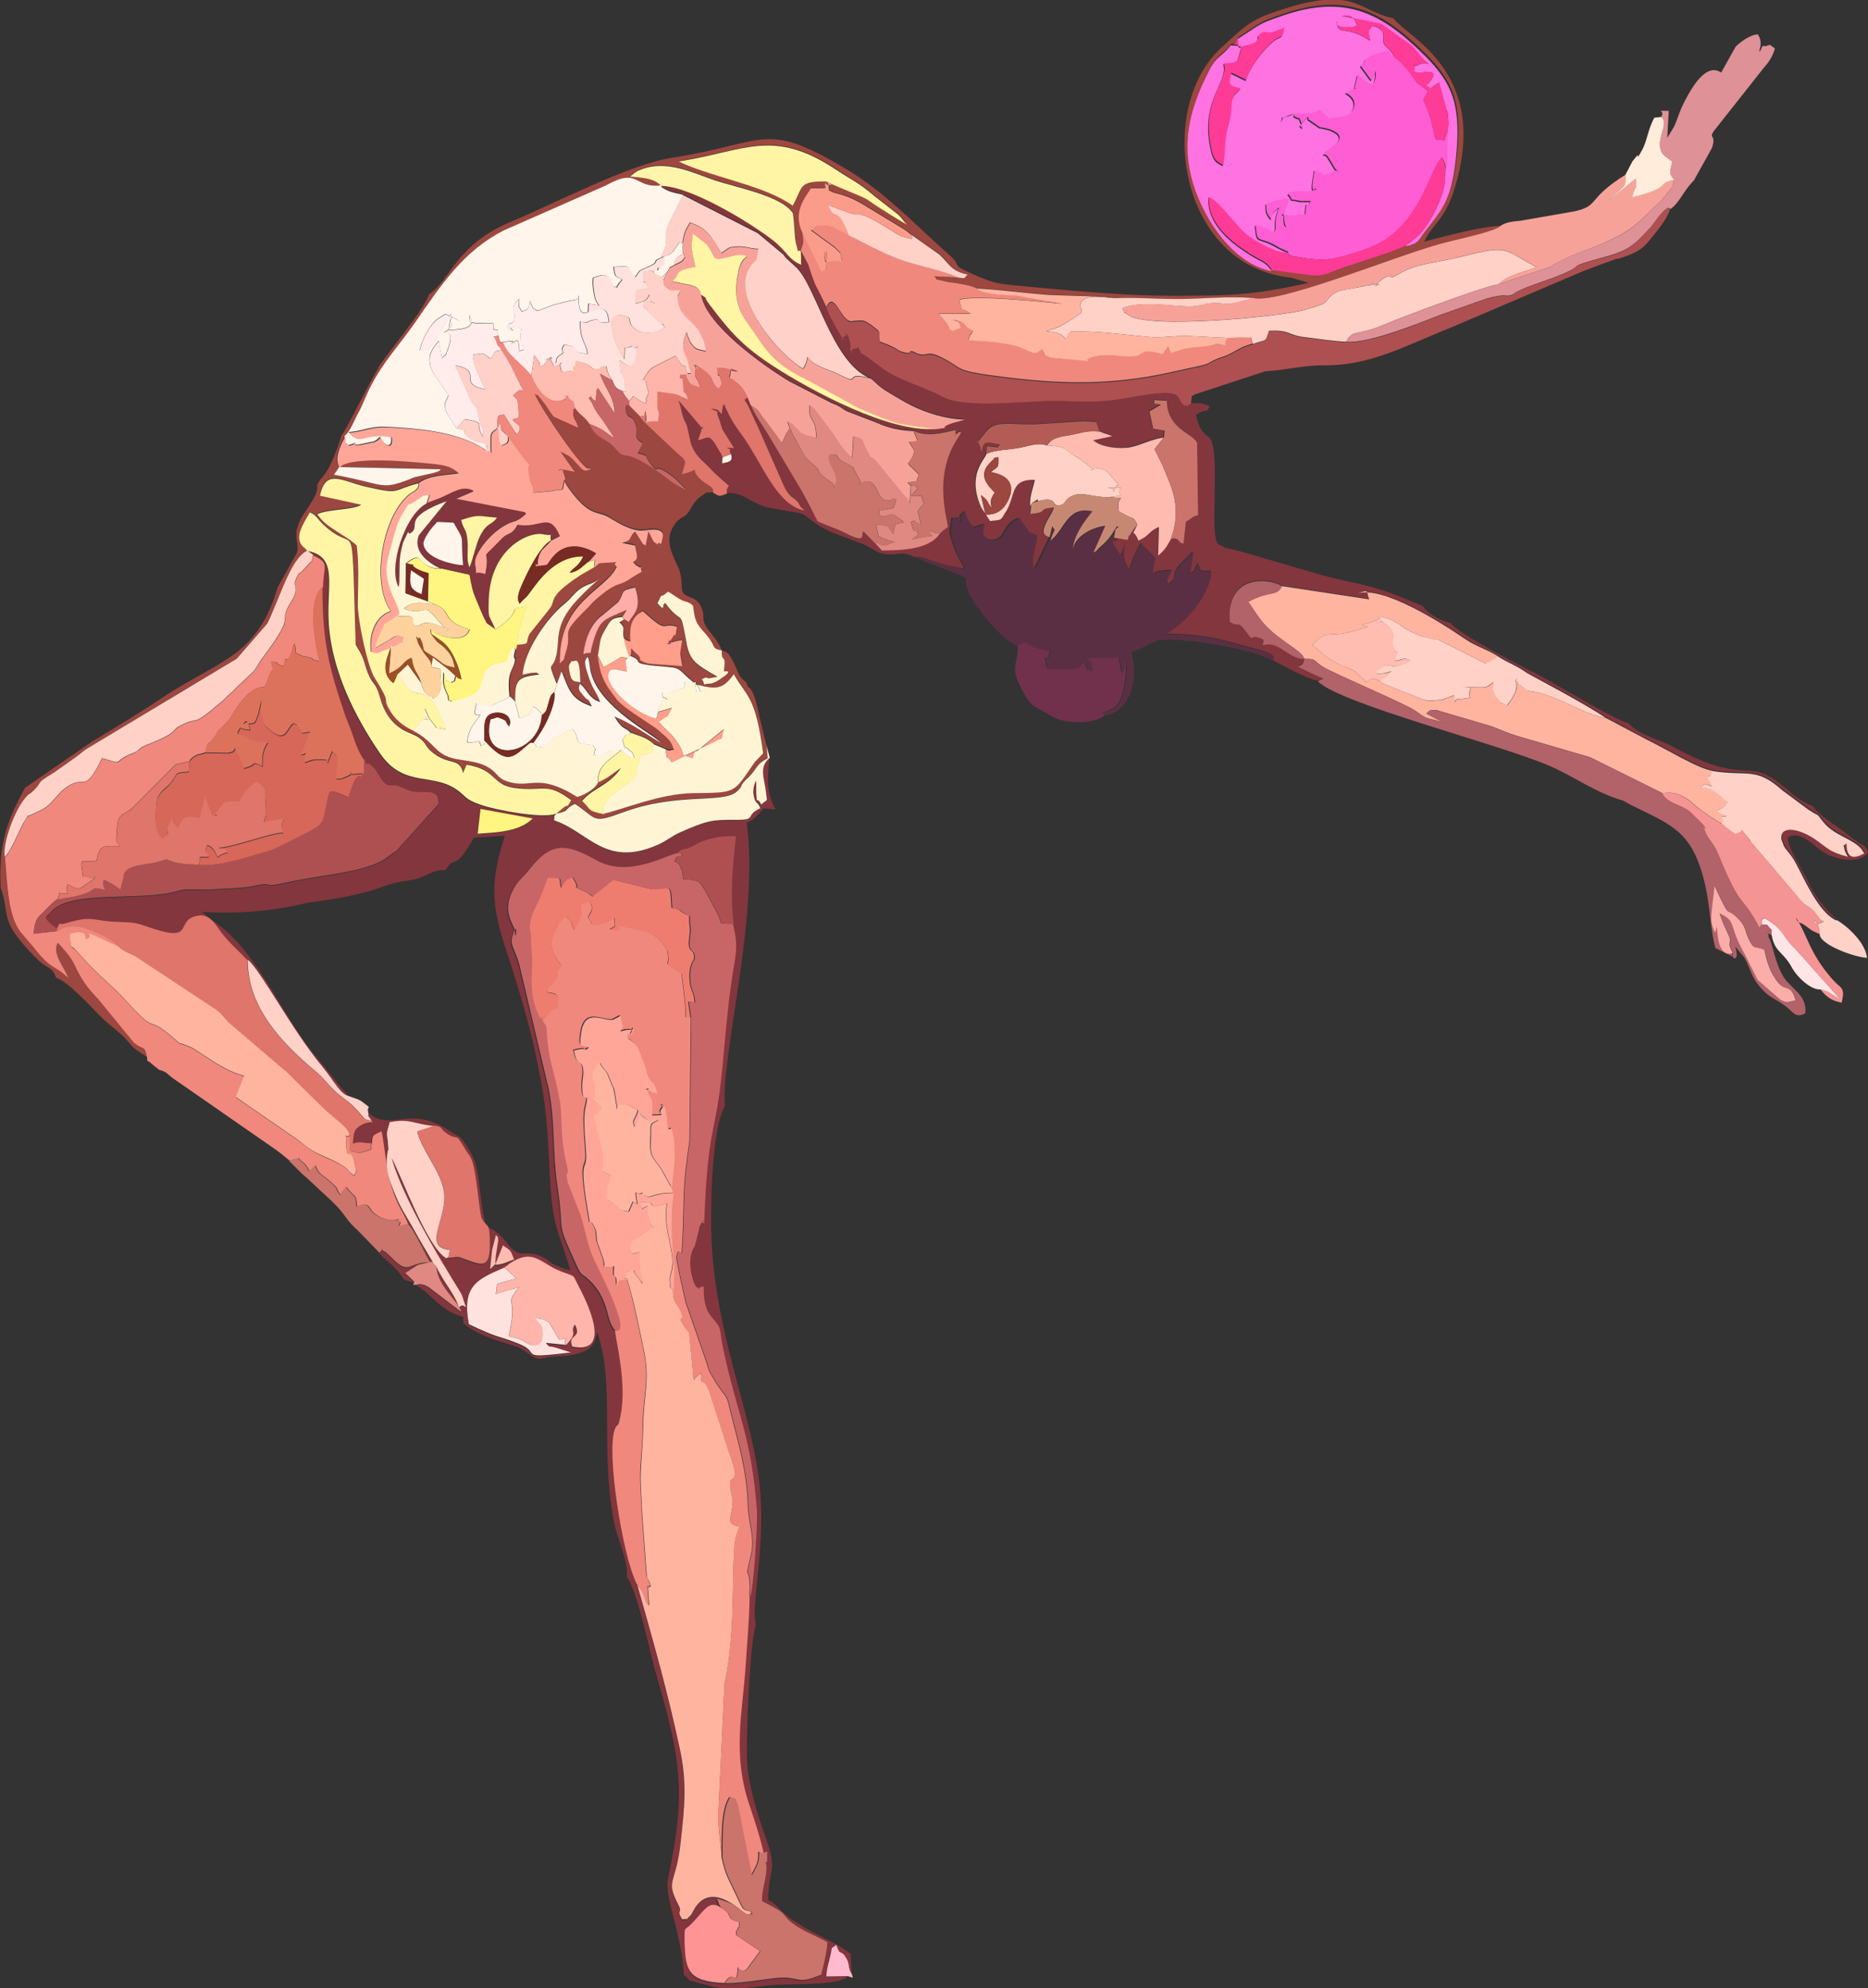 <?xml version="1.0" encoding="UTF-8"?> <svg xmlns="http://www.w3.org/2000/svg" id="_Слой_2" data-name="Слой 2" viewBox="0 0 110.17 117.24"><rect x="0" y="0" width="110.17" height="117.24" fill="#333333" stroke="none"/><defs><style> .cls-1 { fill: #ffd1c8; } .cls-1, .cls-2, .cls-3, .cls-4, .cls-5, .cls-6, .cls-7, .cls-8, .cls-9, .cls-10, .cls-11, .cls-12, .cls-13, .cls-14, .cls-15, .cls-16, .cls-17, .cls-18, .cls-19, .cls-20, .cls-21, .cls-22, .cls-23, .cls-24, .cls-25, .cls-26, .cls-27, .cls-28, .cls-29, .cls-30, .cls-31, .cls-32, .cls-33, .cls-34, .cls-35, .cls-36, .cls-37, .cls-38, .cls-39, .cls-40, .cls-41, .cls-42, .cls-43, .cls-44, .cls-45, .cls-46, .cls-47, .cls-48, .cls-49 { fill-rule: evenodd; } .cls-2 { fill: #c78873; } .cls-3 { fill: #ffbacf; } .cls-4 { fill: #ffada8; } .cls-5 { fill: #df756b; } .cls-6 { fill: #ffecda; } .cls-7 { fill: #ffeceb; } .cls-8 { fill: #fff5eb; } .cls-9 { fill: #fff5d6; } .cls-10 { fill: #ae5051; } .cls-11 { fill: #772b23; } .cls-12 { fill: #ffd29d; } .cls-13 { fill: #ff5dd4; } .cls-14 { fill: #b35c55; } .cls-15 { fill: #ff72e2; } .cls-16 { fill: #de9196; } .cls-17 { fill: #83363d; } .cls-18 { fill: #ffb4a0; } .cls-19 { fill: #ee7d6f; } .cls-20 { fill: #fff5a5; } .cls-21 { fill: #d76759; } .cls-22 { fill: #df8982; } .cls-23 { fill: #ff9494; } .cls-24 { fill: #faada9; } .cls-25 { fill: #ffe2de; } .cls-26 { fill: #9c473f; } .cls-27 { fill: #fff5aa; } .cls-28 { fill: #5b2f43; } .cls-29 { fill: #ffd1c7; } .cls-30 { fill: #dd725c; } .cls-31 { fill: #f0887d; } .cls-32 { fill: #ffb5aa; } .cls-33 { fill: #fff580; } .cls-34 { fill: #ca746b; } .cls-35 { fill: #ffbbaf; } .cls-36 { fill: #fff5a4; } .cls-37 { fill: #fff5d5; } .cls-38 { fill: #ff3b98; } .cls-39 { fill: #ff9e8a; } .cls-40 { fill: #f59494; } .cls-41 { fill: #ffbcb0; } .cls-42 { fill: #71314d; } .cls-43 { fill: #c86667; } .cls-44 { fill: #f7a299; } .cls-45 { fill: #b26269; } .cls-46 { fill: #fb9c8a; } .cls-47 { fill: #9d4f25; } .cls-48 { fill: #ffa699; } .cls-49 { fill: #ffe5e5; } </style></defs><g id="_Слой_1-2" data-name="Слой 1"><path class="cls-17" d="m32.79,47.98c-.18.25-.09.02-.13.4,2.03.69,3,2.78,6.05,1.47.57-.24.89-.55,1.4-.77,1.58-.69,1.86-.74,3.23-.73,1.37.01.49-.23,1.48-.68-.14-.41-.32-.22-.4-.82-.04-.28.03-.58.15-.8.01.02.02.06.02.07v.62c.07.92-.04.08.29.71.43-.41.35-.06.27-.76-.08-.77-.43-1.45.23-2-.13,1.23-.19,2.03.36,3.04l-.71-.06c-.32.35-.5.65-.99.84.76,5.6-1.58,13.96-1.28,16.7-.79,1.28-.88,6.11-.8,7.87.27,5.8,2.38,10.18,2.84,14.5.39,3.7-.56,7.11-.21,8.23-.36.78-.66,7.33-.49,8.55.19,1.34.52,2.44.96,3.7.88,2.47.28,1.77.25,3.97.8.42.4.64,2.38,1.76.98.56,1.76.83,2.48,1.43l.06,1.2c-.27-.41-.08-.6-.39-1.05-.3-.44-.27.04-.53-.69-.42.39-.15-.14-.4.86-.11.44-.15.53-.19,1.01l1.27-.02c-.43.59-3.59.41-4.65.54-2.52.29-2.65.28-4.7-.31-.14-.21-.19-.22-.31-.32-.1-2.41-1.18-4.54-.92-5.72,1.1-5.17.72-7.09-.77-12.21-.28-.98-1.05-4.74-1.68-5.54.15-.84-.58-2.28-.76-3.28-.82-4.5.09-8.12-.98-11.12-.17.43,0,1.34-2.5,1.42-.85,0-.78.35-1.45-.1-.55-.36-.46-.4-1.25-.63-1.03-.3-2.08-.69-2.69-1.24v-.37c-1.35-.35-1.82-1.3-2.78-1.86.23-.1.51,0,.73.14l1.92,1.46c-.16-.65-1.41-1.51-1.48-2.71.44.96,1.05,1.55,1.35,2.43.38-.44.61.64.17-.74-.05-.16-3.33-5.13-4.14-8.07.66,1.25,2.12,5.33,3.23,5.92.8-.06.47-.17,1.22.12,1.07.4,1.39.39,1.31-1.43-.03-.78-.17-.5-.45-.99-.18-.31-.3-2.81-.63-3.54-.14-.31-.14-.22-.31-.49l-.12-.2c-.56-.94-.29-.36-.95-.77-.55-.34-.21-.44-.85-.51-1.02-.05-1.35-.46-2.58-.21-.25.93-.14.5-.09,1.41.03.58.05-.09-.02.29-.18.94.03,1.6.53,2.79.3.71.72,1.3,1.05,1.91.3.56.71,1.22,1.07,1.84-.12.03-.75.15-.88.2l-.74.48.53.5c-.89-.2-.48-.18-1.07-.8-.34-.36-.61-.53-.99-.92.41-.34-.15-.25.38-.03,0,0,.28.26.32.3,1.09,1.14.97.27,2.3.31-.31-.5-.9-1.89-1.33-2.28-.19-.53-.42-.81-.64-1.3-.68-1.51-.67-3.02-.93-4.18-.56.29-.52.2-.57.72-.67,0-.59-.12-1.1.02.06-.65.04-.82.51-1.09.42-.24.85-.08.58-.25-.4-.59-.1-.12-.21-.53,1.45,1.22,2.42-.51,4.83,1.08.69.46.65.3,1.06.96.4.62.57,1.12.67,1.96.52,4.1.26,1.9,1.69,3.73.81,1.03.99.31,2.02.77.51.23.24.25.87.53.3.13.58.23.83.28-.78-2.65-1.09-2.43-1.25-6.3-.11-2.66-.3-4.26-.88-6.81-.46-2.02-1.08-4.02-1.7-5.9-.84-2.57-.9-3.95-.03-6.61l-1.83.11c-1.22,2.18-1.1.91-1.66,1.91-.9-.02-1.17.46-2.03.59-.94.14-1.14.19-1.97.49-1.09.39-2.94.71-4.12.84-2.04.51-4.13.68-6.26.55.4.35.95.72,1.34,1.05,2.14,1.86,3.44,5.05,5.17,7.22.4.5.73.87,1.11,1.37.41.53.72.88,1.09,1.28-.58-.05-.9-.85-1.67-1.77-1.81-2.18-3.66-5.74-4.39-6.29-.44-.48-.86-.82-1.37-1.43-.46-.54-.76-1.36-1.63-1.16-1.3.31.03,1.67-2.94.61-.79-.28-.93-.22-1.87-.27-1.33-.07-1.33-.37-2.81.07-.67.2-.3-.19-.59.31-.07-.01-.13-.06-.18-.1-.75-.6-.38-.57-.21-.8,1.05-1.37,5.14-.69,7.37-1.24l.34-.1c.22-.04.35-.04.58-.04.41,0,.81.04,1.24,0,.45-.04,1.81-.06,2.3-.17,1.59-.35.51.12,1.93-.2,2.2-.5,4.7-.62,5.94-1.4.22-.14.43-.34.72-.5l2.47-2.75c.06-1.05-.89-.58-1.59-.77-.24-.06-.75-.31-.81-.32-.43-.1-.6.24-1.11-.62l-.17-.29s-.05-.06-.07-.08c-.57-.66-.41.01-.56-.49-.02-.06-.07-.06-.11-.09-.49-.73-.59-1.4-.93-2.19l-.13-.33c-.94-2.8-1.37-4.32-1.36-7.62.03-1.34.42-1.41-.58-1.89l-.34-.26c1.87.37,1.12,2.03,1.27,4.3.17,2.69,1.49,5.41,3.02,7.64,1.48,2.16,3.24,1,4.78,2.34.36.32.44.44,1.18.7.88.31,3.65.83,4.42.52m-4.44-.28l-.17,1.46c1.18-.08,2.46-.12,3.25-.9l-3.07-.56Zm11.52,2.62c-.96.3-2.96,1.4-4.72.41-1.82-1.02-2.67-1.09-3.97.57-.27.35-.54.55-.72.82-1.06,1.55-.15,2.36-.13,2.75.05,1,.25-.9-.13.35-.16.53.15.76.41,1.66l1.74,7.37c.38,1.93.21,3.79.49,5.57.5,3.26-.19,1.86,1.19,4.89.23.5.25.39.54.63,1.23,1.05,1.18,2.24,1.46,2.76.24.44.09.17.29.37.04.63.73,3.11.32,5.1-.16.8-.16.32-.32.73-.54,1.32.45,7.52,1.28,9.15.96,3.38,1.79,6.28,2.52,9.71.43,2.01.27,3.44.05,5.43-.29,2.63-.95,2.19-.14,3.74.29.55-.15.25.22.85.47-.07.08.15.51-.24.14-.13.68-2.06,2.8-.42.02.01.17.13.27.21l.19.14c-.82-.48-.59-.58-1.76-.9.2.54.07.37.61.82.02.01.06.03.08.05-1.11-1.06-1.27-.21-2.23.7-.32.31-.34.11-.33.67.02,2.04.19,2.64,2.35,2.75.7.03,2.17-.2,2.92-.3,1.31-.17,1.27.3,2.22,0l.54-.2c.11-.48.32-1.2.37-1.92-.7-.39-1.47-.68-2-1.07-.69-.52-.33-.56-1.27-1.04l-.58-.31c-.06-.8.47-1.76.16-2.44,0-.65-.68-2.59-.94-3.39-.95-2.89-.34-5.42-.18-7.96.09-1.41.22-2.73.24-4.14.2-.42.45-4.46.4-5.15-.35-4.35-1.13-5.55-1.95-9.3-.33-1.53-.05-1.27-.72-2.06-.01-.02-.04-.05-.06-.07-.35-.47-.42-1.02-.41-1.74-.02,0-.06.02-.07.02l-.14.04c-.14.01.14.21-.21-.02-.18-.12-.64-1.47-.17-2.31.02-.03.05-.06.06-.09l.23-.88c.04-.24.03-.32.16-.46.37-.42-.15.01.11-.03l.06.02c.22-5.92.66-5,1.06-9.05.14-1.44.28-3.17.47-4.61.3-2.32.54-2.44.17-4-.24-1.69-.05-3.65.14-5.16-.75-.03-1.31.05-1.99.3-.21.08-.48.25-.69.34-.49.22-.3-.03-.84.36Zm-9.55,23.96c-.24-.6-.13-.47-.66-.84l-.45,1.12c.01-.48.03-.53.11-.99,0-.05.06-.37.06-.37-.01-.39-.03-.18-.13-.37l-.23.89c-.04.39-.09.75-.12,1.14.6-.53-.06-.11.75-.33.22-.06.37-.14.67-.24Zm-.56.47c-1.63.69-2.51,1.08-2.1,3.34,1.88.88,1.53.6,2.89,1.13,1.54.6-.24.93,3.14.54l-.98-.31c-.41-.1-.23.07-.51-.26l1.2.12c.76-.83.17-.68.5-1.2.46.86-.48.55-.15,1.3,2.46.5.82-2.74.3-3.71-.28-.52-.03-.38-.96-.72-1.23-.45-1.62-1.45-3.13-.4-.02.02-.08.11-.1.08-.02-.03-.07.05-.1.09Z"></path><path class="cls-26" d="m82.21,1.12c.84,1.1,5.79,3.22,3.51,10.2-.55,1.67-1.27,1.93-1.73,2.93,1.29-.33,3.15-.86,4.53-.94-.25.34-2.74.84-3.62,1.09-2.88.81-9.64,3.6-11.03,3.17-1.38-.1-2.74.04-4.12.06-1.25.02-2.82-.11-3.94-.05-.39-.15-3.26-.16-4.09-.22-1.38-.11-2.86-.31-4.13-.37-.52-.25-1.53-.31-1.92-.42-.76-.2-.21.05-.54-.28l1.42.07c.53.05.26.07.56-.18-1.01-.21-1.1-.65-1.69-1.19l-1.6-1.13-.28-.22s-.07-.05-.09-.07c-.08-.05-.2-.12-.29-.18l-1.93-1.17c-1.34-.86-1.92-.78-2.18-.95-.11-.07-.13-.01-.14-.2-.04-.75-.43-.01.21-.22,2.9,1.23,1.26.46,3.4,1.77.37.23.62.39,1.01.6-.26-.23-.28-.35-.54-.6l-1.4-1.09c-.92-.8-1.44-1-2.21-1.52-3.78-2.53-5.39-1.13-9.33-.52l.25.12c2.02.88,4.92,1.33,6.47,2.49.64-1.13.32-1.46,2.01-1.43-.39.41.56.4-.93.4-.47.69-1.05,1.47-.5,2.64.05.69.11.48-.1,1.08-.29-.24-.03.5-.31-.54-.02-.08-.05-.46-.06-.55-.03-.38-.05-.87-.12-1.18-.69-1.01-3.26-1.47-4.63-1.93-1.22-.41-2.82-1.23-4.34-.61-.37.15-.1.04-.37.2l-.25.2c.58.06,1.43.07,1.82.55-1.59.18-1.27-1.1-3.23,0l-6.02,2.65c-2.34,1.18-3.63,3.09-5.24,5.44-.92,1.34-1.89,2.31-2.67,3.86-.26.53-.41.98-.68,1.47-.29.52-.44,1.04-.81,1.36-.29.47-.7,1.37-.33,1.8.66-.68,4.15-.33,5.37-.21.78.08,1.21.15,1.65.57-.74.12-1.76.1-2.37.59-1.62.41-.96.69-3.12.19-1.41-.32-2.33-1.08-2.68.54l2.43.53c-.42.31-1.89.25-2.58.55.43.78,1.67,1.23,2.32,1.86.13,1.18.08,2.26.06,3.41-.01.9.57,3.69.99,4.38,1.06,1.7.43,1.05.83,1.8.31.6.8,1.03,1.47,1.33,1.06.53,1.22,1.13,1.92,1.47.76.36,1.82.19,2.64.77.42.29.45.57.97.74,1.45.48,1.75-.56,4.14.92.47-.12,1.1-.51,1.24-.87.69-.32.7-.44,1.32-.83-.71,1.04-1.68,1.17-2.29,1.94.58.51.23.55,1.3.78,1.22-.28,3.32-1.18,5.25-1.21,2.62-.04,2.35.04,3.65-1.83l.5-.52c-.47-3.54-1.02-3.35-1.73-4.67-.6.83-.95.96-2.16.62-1.09-.82-.86-.99-1.66-1.06-2.7-.22-1.26-.27-2.26-.65.12-.6-.14-.56.35-.15.49.41-.14.29.6.56.16.06,1.69.13,2.1.18-.16-1.07-.15-.46,0-1.54-.42.06-.33.08-.58.12-.8.16.25.12-.21.03-.05-.58-.08.16.15-.2.02-.02.05-.06.06-.09.02-.04.05-.07.07-.12.14-.29.04.51.2-.52-.93-.3-.49.47-1.91-.83-.03-.02-.07-.07-.11-.09-.2.11-.44.21-.62.62-.16.36-.14.76-.11,1.17-.6-.22-.06.06-.39-.21l-.03-.19c-.03-.44.1-.42-.23-.75l.27-.17.27.16c.22-.46.82-.7.37-2.03-.98.21-.55.22-1,.86l-.93.78c-.68.49-1.02,1.44-1.13,2.29.66-.24.29.25.57-.67.42-1.4.61-1.35,1.99-1.94l-.25.41c-.69.08-.7.21-1.05.81-.32.55-.24.66-.39,1.46.12.92.22,1.27.63,1.91l.52.71c.49.52,1.46,1.08,2.14,1.56.18.12.19.14.35.27.59.52.67.55.85,1.09-.38.07-.18.09-.47,0l-.72-.3c-.48-.41-.76-.45-1.36-.67-.34-.39-.35-.12-.77-.68l-.18-.29c.97.37,1.8,1.01,2.71,1.53-.24-.39-3.56-1.99-4.1-4.12-.09-.34-.05-.6-.19-.95-.19.28-.25.3.1,1.32.22.66.4.71.64,1.37-.6-.26-.08.03-.41-.21-.38-.27-.49-.67-.79-.87-.13.35-.02.41.16.64.41.53.23.03.55.7-1.19-.42-1.33-.9-1.79-2.08l-.28.76s-.04-.13-.05-.11c0,.02-.04-.08-.05-.11-.46-1.2-.19-.57.03-1.36.2-.7.03-1.23.37-2.08.4-.99,1.49-1.91,2.28-2.64-.56.54-.85.3-1.5.93-.32.32-.3.36-.62.62-1.07.87-2.37,2.74-2.49,4.19.02,0,.52-.11.52-.11.46,0,.19-.07.47.1-1.24.15-1.47.27-1.42,1.62l-.3-.3c-.17-1.55.22-1.48.32-2.13.04-.22-.17.04.02-.66l.06-.29c.88-.05.46-.08.75-.64l1.15-1.44c.49-.58-.2-.65,1.86-2.03l.82-.47c.25-.21.17-.23.53-.25,1.39-.06.31-.09.77.22-.63,1.41-3.46,2.02-3.36,5.71.36-.39.14-.02.33-.59.5-1.53-.5-.91,1.3-2.68l.15-.16s.05-.06.07-.08c.02-.02.05-.06.07-.08l.16-.15c.36-.3.89-.76,1.34-.91.69-.23.54-.28,1.4-.75-.17-.64.23-.02-.24-.34-.03-.02-.07-.05-.11-.07l-.15-.16c.3-.25.27-.22.12-.98l-.78-.16c.66-.14.39-.38.78-.67l.45.72s.11.08.17.1l.16-.84.3.6s.06.05.07.06c.74.51,0,.14.24.03.11-.06.11.36.23-.33,0-.03.02-.08.02-.11-.03-.56-1.05-.24-1.36-.28-.81-.08-1.52-.6-1.86-.8-.72-.4-1.12.01-2.35-1.71-.26-.37-.32-.62-.35-1.08l.71.14-.84-1.19c.57.28.54.26.92.66.37.39.4.59.87.36-.03-.02-.09-.08-.11-.05-.2.38-2.85-3.51-3.2-4.37.57.28.02-.07.32.24.02.02.29.36.29.37.11.15.36.58.51.73l1.44.65c-.12-.45-.22-.46-.26-.63-.07-.32-.04.06-.03-.22.02-.41-.12-.03.11-.32.29.44.53.48.86.95.33.79.76.78,1.24,1.17.19.15.49.52.58.58.34.23.43-.17,2.24,1.08.44.3.98.8,1.67,1.07l-.7-.69c-1.53-1.21-.77.05-1.49-.93-.34-.46.06-.35-.7-.55.02-.1.12-.26.14-.29l.16-.3c-.66-.38-.23-.51-.42-1.07-.23-.71-.38-.27-.57-.76-.01-.03-.04-.31-.04-.32.2-.32-.13-.08.23-.1l.64.65c.25.41-.01-.01.29.37l1.92,1.81c.64.52.51.43.29,1.26,1.42-.38.22-.45,1.19.38.26.23.78.39.63.69-.65.08-.28-.03-.69.23-.5.31-.63.82-.83,1.03-.28.3-.22.12-.52.39-.35.32.13-.23-.22.24-.71.94-.09,1.9.2,2.58.27.61.15,1.22.24,1.4.22.44.75.22,1.08.86.34.67-.07.71.44,1.39.25.34.53.58.81,1.22.29.1.38.09.73.8.26.52.23.75.71,1.09.13.58.31-.08.7,1.69.16.73.31,1.34.49,2.03l.07.73c-.72.36-.56.54-1.13,1.12-.13.13-.09.05-.23.22-.32.36-.09.28-.46.62-.79.73-3.5.04-6.69,1.22-1.9.7-1.51.41-2.86-.49-.69.31-.24.42-1.1.57l.44-.36c.37-.28.11.15.45-.44-1.51-1.1-1.57-.48-3.36-.72-1.32-.18-1.05-1.1-2.81-1.37l-.21.49c-.2-.95-.84-.41-1.86-1.26-.37-.31-.29-.51-.74-.82-.22-.16-.73-.32-1.02-.51-.61-.38-1.03-.98-1.27-1.84-.33-1.21-.47-.5-.95-2.15-.14-.49-.44-.85-.49-1.01l-.13-4.28c-.14-2.8-.18-1.24-1.81-2.81-.3-.29-.38-.55-.77-.69-.25.46-.76,1.2-.59,1.72.11.32.28.32.44.55-.78.34-1.39,2.04-1.72,2.81-.2.45-.42,1.05-.65,1.5l-1.8,2.07-8.81,5.29c-.26.16-.42.31-.62.47l-1.36.96c-1.19.73-.56.43-1.16,1.02-.41.4-.22.06-.64.62-.49.64-1.24,2.46-1.09,3.33.15,1.58.14,3.52,1,4.5l.72.84c1.06,1.36,1.22.99,2.02,1.78-.21-.6-.99-1.44-.63-2.08.2.18.48.52.62.7.56.69.47,1.28,1.77,2.62l2.09,2.55c.56.49.63.08.79.88-1.16-.72-.74-.57-1.39-1.2-.46-.44-.86-.7-1.32-1.16-.57-.56-1.97-2.12-2.64-2.29-.24-.7-.5-.5-1.1-1.09-.29-.28-.74-.76-1.04-1.14-1.07-1.3-.65-1.8-1.13-3.08-.13-2.75.43-4.03,1.44-5.9l3.92-2.7c1.38-.84,2.77-1.67,4.1-2.56,3.46-2.31,5.67-2.42,6.88-6.57.02-.02,1.1-1.95,1.11-1.98.25-.7-.44-1.08.51-2.46,1.32-1.92.22-1.12,1.1-2.15.42-.49.83-1.67,1.06-2.39.19-.13,1.85-3.56,2.35-4.27.58-.82,2.63-3.32,2.78-4,1.26-.82,1.59-2.92,4.77-4.26,2.82-1.19,7.08-3.42,9.54-3.8,5.7-.89,5.42-2.24,10.28.64,2.36,1.4,4.17,3.38,6.18,5.15.68.6-.03.46,1.17,1,1.52.68,1.6.63,3.48.81,2.63.25,5.73.53,8.36.53,3.68,0,4.75-.03,8.12-.76l-1.05-.31c-6.65-.67-8.04-10.05-4.06-13.6.74-.66,1.46-1.48,2.72-1.93,5.14-1.86,5.14-.22,7.42.25m-9.21,1.13c-.18.41-.1.28-.39.37-.58.73-.81.58-1.26,1.46-1.01,1.99-1.64,3.93-1.07,6.25.54,2.2,2.33,5.12,4.74,5.6,0,0,1.81.23,2.22.29.82.11,1.19-.18,1.98-.45.77-.26,3.14-1,3.75-1.33.76-.17.71-.35,1.11-.87.98-1.27,1.55-1.79,1.82-4.25.35-3.15-.17-4.47-1.83-6.12-2.57-2.55-4.71-3.65-8.49-2.32-.51.18-.99.33-1.41.6l-1.17.76ZM20,27.54s-.05.05-.06.1l-.25.35c3.19.59,2.71.98,4.76.15l1.14-.26c.36-.1.3-.11.41-.21l-6-.13Zm22.57,10.84c-.72-.15-.23-.19-1.08-1.11-.5-.54-.52-.74-.63-1.54-.35-.31-.32-.13-.81-.4l-.51-.34s-.06-.04-.08-.04c-.01,0-.05-.04-.08-.04-.56.5-.26-.09-.61.68.53.63.21,0,.46,0,1.1,1.46.83.08,1.26,2.39.19,1.01.55,1.23,1.81,1.94-.03.02-.1-.01-.11.03l-.34.06c-.3.04,0-.15-.47.06.33.48-.2.28.52.26.17,0,.42-.16.53-.24.19-.14.87-.56.25-.48.16-1.14-.15-.44-.12-1.22Zm-8.34,1.86c-.05-1.72-.28-1.18-.53-1.24-.12.23-.21.17-.09.72.09.43.16.47.62.52Z"></path><path class="cls-18" d="m39.7,76.05c-.02.77.32.93.41,1.16.41.96-.33.13.31,1.09.31.46.18-.06.27.66l.21,2.32c.26.13-.15.14.18-.11l.28-.23c0,1.11,0-.02.47,1.07l1.13,3.5c1.01,2.72-.27.78.21,2.69.24.98-.6,1.67.43,1.8l-.22.72c-.28,1.62.06,5.42-.65,8.58l-.37,7.85c.02.88.16,1.72.2,2.4.2.87.29,1.03.63,1.73.74,1.52.51,1.28,1.15,1.45-.36.34.41.14-.34.13l-.19-.14c-.1-.07-.26-.2-.27-.21-2.12-1.64-2.66.29-2.8.42-.43.38-.04.17-.51.24-.37-.6.06-.3-.22-.85-.8-1.55-.14-1.1.14-3.74.22-2,.38-3.43-.05-5.43-.73-3.43-1.56-6.33-2.52-9.71.52.51.43,1.1.71,1.21l-.08-1.09c.25.02-.21.19.17-.03-.11-.43-.2-.44-.23-.55l-.28-3.79c-.02-.88-.13-1.74-.07-2.63.05-.84.12-1.57.13-2.32.01-1.93.43-2.86.04-4.66-.28-1.29-.58-2.91-.99-4.17-.1-.21-.36.35,0-.47.74-.07.26-.07.45.14l.36.48s.07.1.12.15c-.21-.83-.2-.98-.19-1.86-.3-.06-.39.3-.54-.1-.02-.05-.09-.03-.12-.06.44-.96.04-.36.78-.87l.18-.14c.64-.48.4-.34.55-.25-.43-.49-.36-.63-.37-1.32-.59.19-.24.4-.44-.23.9-.02.58.17.72.2.27.05.03.04.33.01.05,0,.45-.12.51-.13-.13,1.11.04,1.59.25,2.67.26,1.39-.14,1.3-.05,2,.04.37-.17.1.2.43"></path><path class="cls-31" d="m40.74,60.01l-.08,7.26c-.17,1.2-.31,2.15-.34,3.47-.12,5.28-.19,2.09-.44,3.41.19,1.09.35,1.73.55,2.64l1.25,3.6c.17.65.2.52.52,1.12l.41.59c.33.33.36.71.48,1.2.43,1.71.96,3.46,1.01,5.42.03,1.14.43,1.89.19,2.94-.4,1.72-.15.51-.08,1.73.02.3-.05.34,0,.79-.02,1.41-.15,2.72-.24,4.14-.17,2.54-.77,5.08.18,7.96.26.79.93,2.74.94,3.39.01.17-.23.12.09.12,0-1.21.09-.18-.46-.62,0,.75-.1.76-.43,1.4l-.82-4.13c-.24-.55.07-.28-.46-.48-.28.4-.38,1.07-.42,1.65-.04.63-.04,1.3-.04,1.94-.04-.68-.17-1.52-.2-2.4l.37-7.85c.71-3.17.37-6.97.65-8.58l.22-.72c-1.03-.12-.19-.82-.43-1.8-.48-1.91.8.03-.21-2.69l-1.13-3.5c-.47-1.08-.47.04-.47-1.07l-.28.23c-.33.25.08.24-.18.11l-.21-2.32c-.1-.71.03-.2-.27-.66-.64-.95.1-.12-.31-1.09-.09-.22-.43-.38-.41-1.16l.03-1.29c-.14-1.43-.26-3.06-.03-4.43l-.11-.37c.03-.66.26-1.54.12-2.73-.18-1.57-.32.17-.42-1.46l-.14-.6c-.46.13.13-.26-.14.12,0,.01-.04.05-.05.07-.25.38.48.33-.54.36.08-1.17-.06-.79-.29-1.5.32-.12-.43-.15.12.05.34.12-.27,0,.48.16-.19-.82-.3-.57-.52-.97-.16-.29-.09-.22-.18-.57l-.3-.8s-.13-.33-.14-.34c-.32-.57-.68-.46-.61-.71.07-.3-.17.23.08-.13.68-.96-.13.67.2-.23-.46-.02-.36,0-.71.09.26-.5.08-.26.01-.92l-.44.23c-.6.11-1.64-.71-1.88.74-.16,1.03.02.64.45.91-.45.29.11-.01-.56.09l-.32.07c.18,1.09.55.41.55,1.33,0,.13-.06.56-.06.62-.03,1.64.5.08.18,1.48-.16.7.05,2.21.05,2.82,0,.9-.46,0,.15,3.5.16.93-.04-.05.31.6.22.43.12.48.19.92l.29.82c.08.21.22.53.09.9.18-.51-.12-.12.62-.27-.08,1.15.14.09.16,1.17.25-.6-.03-.21.62-.41.41,1.26.71,2.89.99,4.17.4,1.8-.02,2.73-.04,4.66,0,.76-.07,1.48-.13,2.32-.06.89.06,1.75.07,2.63l.28,3.79c.03.1.12.12.23.55-.38.21.08.04-.17.03l.08,1.09c-.28-.11-.19-.7-.71-1.21-.83-1.62-1.82-7.83-1.28-9.15.16-.4.16.07.32-.73.41-1.98-.29-4.47-.32-5.1.97.17-1.14-3.84-1.34-4.27-.33-.73-.49-1.61-.69-2.31-.13-.46-.02-.08-.15-.43l-.66-1.7c-.22-.84.11-.28-.06-1-.48-2.02-.22-2.76-.46-4.05-.3-1.59-.63-2.19-.72-3.77-.03-.51-.03-.39-.33-.86.06-.02,0-.36.13.14l.37-.41s.06-.07.1-.11c.6-.64.33.32.45-.59.09-.65-.54-.46-.57-.57-.01-.04-.07,0-.1-.03.24-.57,0-.07.36-.5.44-.51.16-.32.27-.7.14-.49,0,.15.22-.35-.75-.98-.65-1.4-.37-1.99l.28-.55s.08-.09.11-.13l.27-.27c.35.56.19.01.47.89.1-.2.37-.7.41-.88.09-.35-.09-.47-.03-.67.09-.03.55-.19.55-.19.42.86-.43.7.08,1.24,0,0-.05.4,1.03-.04.05-.02.22-.13.23-.14.02-.05.07-.05.11-.08-.03.6.2.42-.29.69,1.3.28-.27-.47,1.18-.09l.91.2c.64.12,1.23.91,1.31,1.12,0,0,.04.24.05.29.1.74-.43.27.8,1.07.08.73.27,2.03.24,2.6h.29Z"></path><path class="cls-17" d="m47.23,14.81l.44.84c.5,1.59.45,1.1,1.06,2.49.3.76.66,1.28.96,1.81.58-.1-.53.26.15-.14.28-.16-.25-.17.17-.05l.12.42c.12.57-.17.21.17.66-.13-.38,0-.2.31-.37.36.58-.2.11.45.51l1,.74c.75.6,2.29,1.07,3.26,1.52.04.02.26.14.3.16,1.38.73,5.09.19,6.77.23.98.03,2.05.09,3.03-.02,1.53-.18,3.51-.74,4.02-.27.16.14.33.89.8.43.53-.02.6,0,1.11.17-.25.56-.17.05-.81.53.2,1.06.69,1.22.81,1.36.66.8-.07,5.93.52,6.26.6.33.35.17,1.43.46l4.55,1.33c1.04.3,2.1.47,3.11.75,1.28.36,1.96.71,2.97,1.11.18.41,1.16.93,1.61.98.41.6,3.71,2.31,4.63,2.79,1.17.54,5.21,3.06,5.86,3.11.58.72,1.84.97,2.66,1.42,3.9,2.16,4.37.86,5.87,1.87.96.64,1.39,1.27,2.37,1.63.02.02.05.03.06.06.05.25,1.22,1.06,1.48,1.23.33.23.58.45.87.67.58.45.57.17.84.76-.54.75-1.94.39-2.57.03-.55-.31-1.34-1.34-2.12-.95-.28.29.94,2.17,1.12,2.58.42.97,1.07,1.72,1.73,2.3-1.2-.53-2.1-3.02-2.6-3.72-.14-.19-.4-.49-.49-.65l-.16-.42c-.1-.88,1.09-.63,1.99,0,.79.55.78.71,1.93,1.03-.02-.03-.19-.39-.19-.39-.06-.5-.16-.1.11-.41,0,.73.25,1.04,1.05.6l-.16-.25c-.56-.65-1.56-.78-2.22-1.56-.59-.71-.07-.21-.93-.78l-1.51-1.12c-1.59-1.42-2.05-.81-4.16-1.15-.87-.14-2.66-1.25-3.87-1.84l-2.4-1.27c-1.28-.88-4.47-2.53-4.66-2.66-.68-.47-1.01-.54-1.66-.94-.59-.41-1.3-.59-1.94-1.02-1.3-.89-4.95-3.25-6.45-2.68.85-.32.55-.19.77.32l-5.16-.78c-.39-.33-2.86-.91-3.1,1.47-.01.13.01.47.01.61.59.41.39-.21,1.01.65.5.7.03-.03.95.39.1.26.01.06.01.21v.14c.93-.31,1.45.82,2.44.81-.09.14.04.31-.41.44,2.12,1.07,1.51.53,1.21.89-.78-.15-2-.86-2.68-1.21-.05-.21.47-.29-1.36-.77-.45-.12-.84-.21-1.37-.37-.91-.28-2.67-.46-3.63-.42l.31-.21c1.16-.75,2.37-2.31,2.39-3.51h-.47c-.49-.19.05.07-.33-.47-.25.5-.01.4-.43.61l.17-1.29-.91.92c-.38.58.06.6-.54,1.02-.19-.46-.03-.23.18-.86l-.66.07s-.05,0-.07,0l-.14.04s-.25.15-.26.15c.06-.42.09-.72.17-.96l-.86-.87s-.05.1-.07.13l-.19.38s-.14.31-.16.34c-.12.28-.16.42-.24.69-.04-.04-.07-.09-.09-.12-.34-.61-.3-.87-.12-1.52-.1.32-.17.53-.3.82-.05-.05-.1-.11-.13-.17-.62-1.02-.35-.61-.02-.76-.03,0-.09-.03-.11-.03l-.16-.12.8.14c.24-.71-.13.17.18-.37l.4-.55c-.38.84-.24.18.06.95.68-.27.58-.54,1.21-.8l-.05,1.69c.36-.3.5-.5.76-.98.53-.11.33.25.73.28l.14-1.29c.47-.25.22-.23.72-.39l-.06-4.26c-.24-.57-1.75-.78-1.79-2.48l-.74-.04c.05.38-.09.12.4.27l-.68.4.22,1s.09.02.13.03l.55.1-.04.42c-.7.06-1.34.44-1.98.57-.63.13-1.72.02-2.21-.41l1.13-.24c-.26-.12-.48-.15-.73-.27-.07-.18-.11-.37-.19-.57-.21,0-.74-.04-.75-.04l-2.91.18c-1.44.02-2.3-.24-2.81.41l-.48.59s-.08.07-.11.1c.06-.08-.06-.39.18.14l.11.4c.13-.75.29-.6,1.11-.45-.31.2.22.21-.78.1l-.05.45c-.09.35-1.17,1.2-.32,3.15l.53.81c.74-.08.58,0,.88-.46.68-1.02.24-2.01,1.76-1.97-.09.51-.3.87-.28,1.53.18-.2,0-.09.27-.26.38-.23.09-.13.21-.01-.58.15-.34.12-.46.75,1.22-.11.27-.28,1.4-.38-.2.52-.22.41-.47.93-.37.76.1.75.21.83l-.9,1.88c-.2-.37-.16-.43-.07-.99.09-.55.16-.52.17-1.03l-.35-.09s-.05-.04-.07-.06l-.6-.84c-.5.21-.64.43-.93.93-.43.75-1.61.27-1.1-.58l-.31.1s-.09.03-.13.04c-.33.06-.06.23-.35-.1-.05-.06-.35-.4-.39-.82l-.16.23c-.56,1.05.31-.83-.11.23-.02.04-.05.28-.06.33.32-.61-.05-.26-.41-.37-.09.96-.28.58.27,2.08l.5.93c-2.14-.31-2.19-.75-2.9-.67-.88-.41-.96-.07-1.79-.18-.51-.07-.74-.38-1.36-.62-.78-.3-2.05-.7-2.65-1.14-1.18-.82-.33-.52-2.7-.95-1.19-.22-1.63-.99-2.59-.88v-.25s.01-.07.01-.08c0-.01.04-.04.04-.07,0-.04.04-.04.05-.07-.62-.54-.75-.62-1.21-1.13-.35-.37-.76-.6-1.03-1.35l-.24-1.08c-.35-.68-.23-.79-.49-1.45.12.12.1.1.24.26l1.06,1.25c.2.48.12-.42.02.3,0,.04-.18.51-.18.52.66-.14.64-.49,1.26.63.17.3-.05-.21.19.37l-.02.36c.43-.09.64-.12.52-.55-.26-.38.24-.13-.25-.37l.44.04-.7-1.12s-.1-.3-.11-.35c-.02-.05-.05-.18-.07-.23-.01-.03-.03-.08-.04-.11-.28-.62.32-.11-.45-.54.46.07.41.1.63.34l.05-.33c.09-.33,0-.12.1-.25.24.62.6,1.22.99,1.74,1.25,1.66,2.03,4.2,3.77,4.53-.53-.43-.11-.26-.61-.7-.07-.06-.28-.1-.58-.65l-1.61-3.66c-.17-.35-.31-.65-.44-.95-.31-.7-.44-.48-.12-.73l.19.46c.23.61.76,1.29,1.03,1.76l1.98,3.32c.21.41.33.64.49.92l.42.84c.4.2,1.12.43,1.61.68,1.34.69.93.11,1.1-.08l.67.68.41.45c1,0,2.82-.01,3.44-1.03.21-.2.24-.2.44-.35.02-.4-.85-2.89.47-5.06l.26-.41c.01-.06.05-.07.07-.11-.29-.13-.15.13-.34.07,0,0-.05.62,0-.22-.82.21-1.71.44-2.48.05-.78-.03-1.5-.18-2.18-.5l-1.77-.68c-.38-.22-.14-.12-.5-.31-.17-.09-.28-.12-.43-.19l-2.45-1.26c-1.59-.95-4.89-3.33-5.19-5.09.61.43-.04-.13.53.62,1.21,1.6,1.96,2.44,3.71,3.58,2.33,1.51,6.9,3.94,9.59,3.72l.56-.08s-.24-.12.87-.4l.3-.09c-1.14-.02-2.29-.39-3.14-.82-.46-.23-.82-.45-1.29-.73-.85-.5-.81-.66-1.21-.91-2.22-.97-3.15-5.52-4.34-6.56l-.57-.52c-.43-.52.21.24-.13-.18l-1.52-1.27-4.42-2.25c-.17-.04-.57-.13-.72-.18-.15-.05-.23-.08-.33-.14-.35-.19-.15-.08-.26-.22,1.7.01,5.16,2.09,6.57,3.18.9.7.92,1.15,1.7,1.47l-.02-.8Z"></path><path class="cls-31" d="m19.04,34.62c-.94.69-.46,3.33-.2,4.36-.75-.15-.19-.08-.46-.17-.03-.01-.08-.03-.11-.04-.02,0-.06-.02-.08-.03l-.18-.03s-.05,0-.06,0c-.01,0-.06-.01-.07-.02-.74-.32-.27-.08-.52-.75-.25.46-.02.17-.13.44-.45,1.16-.3-.14-.51.91-.79-.27.07-.23-.73-.26.24.89.1.27-.06.67-.1.26-.23.61-.32.81-.06.06-.82-.28-1.97,1.73-.17.3-.31.4-.51.59-.72.69.06,0-.66.85-.27.32-.15-.1-.36.68-.32.14-.47.03-.86.39-.02.02-.06.09-.08.14l-.81.18-2.45,2.46c-.46.52-.88.33-.99,1.07l-.06.96c.01.06.16.25.19.33-.99-.02-1.2-.06-1.35.85-.81.16-1.01-.25-.86.62.09.53-.06.22.35.35.53.18.2.05.41-.09-.06.33,0,.13-.24.32l-.17.12c-.49.35-.5.4-.83.27l-.37-.19c-.12.28,0,.55,0,.55-.87,0-.26-.26-.62.34-.23.14-.56.5-.82.76-.44.42-.46.46-.57,1.26l1.39-.15c.71-.46,1.36-.32,2.03-.05.61.24,1.27.57,1.71,1.06-3-1.42-1.26-.62-2.04-.51,0,0,.12-.63-.92-.31-.01.05-.02.11-.01.15.03.84.12.55.31.77,1.36,1.58,2.04,1.97,3.09,3.13,1.73,1.9,1.14.8,2.37,1.82,1.18.97.21.3,1.47.87l1.31.85s.07.04.1.06c.59.35.89.5,1.61.73l-.49,1.24,3.48,2.4c.82.58.81.7,1.79,1.13,1.54.66,1.16.73,1.71,1.11.17-.3.11-.3.05-.64-.25-1.31-.48,0-.51-1.22-.03-.89-.13-.28.2-.52l.03.89c.45.09.42.19.88.04.59-.19.27-.12.39-.48.05-.52.01-.44.57-.72.26,1.17.25,2.67.93,4.18.22.49.44.77.64,1.3-.93.26-.26-.05-.51-.15-.66-.27.44-.1-.25-.09h-.35c-1.6-.36-.79-1.24-1.9-.79-.02-.8-.22-.58-.62-1.16l-.23.27s-.03.06-.03.07l-.05.15c-.37-.4-.05-.3-.62-.79-.59-.51-.69-.42-.89-.97l-.35.33c-.06-.1-.23-.38-.32-.45-.65-.48.06-.31-.88-.18-.1-.06-.54-.45-.79-.62l-5.85-4.06c-.7-.46-.49-.51-1.05-.66-.13-.12-.28-.21-.43-.35-.37-.35-.22.02-.28-.39-.16-.79-.23-.38-.79-.88l-2.09-2.55c-1.3-1.34-1.21-1.93-1.77-2.62-.14-.18-.42-.52-.62-.7-.36.64.43,1.48.63,2.08-.8-.79-.96-.42-2.02-1.78l-.72-.84c-.85-.98-.85-2.91-1-4.5.31-.23.89-1.62,1.09-1.99.07-.14.22-.37.25-.39.24-.2-.35.16.2-.1.9-.43.91-.4,1.52-1.09l.29-.31s.05-.05.08-.07c1.33-1.14,1.15.47,2.31-1.88,1.32.39.6.28,1.58-.2l.4-.16s.16-.14.24-.19c.23-.16.05-.06.29-.18,0,0,.31-.12.33-.13,1.75-.72,1.18-.74,1.75-1.04,1.32-.69.48.27,2.54-1.5l1.67-1.59c.34-.3.34-.5.64-.89,2.16-2.84.85-1.96,1.68-3.29.65-1.03-.02-.79.39-1.55.3-.55-.14.11.27-.29l.36-.38c.26-.34.19,0,.3-.58,1,.48.61.54.58,1.89"></path><path class="cls-8" d="m38.98,10.95c.11.14-.09.02.26.22.1.06.18.09.33.14.15.05.54.14.72.18l-.86,1.71c-.41,1.16.17.82-.45,1.96.49-.14.42-.06.7-.3l.41-.58c.22.28.18-.36.17.4,0,.64-.06.1-.43.65-.12.19-.07.23-.05.28-.45.28-.16-.01-.44.44l-.28.27c-.59-.14-.18.16-.49-.27.53-.81-.1.38.39-.33.16-.24.23.21.19-.6-1.01.39.08.19-1.23.74l-.21.1s-.26.36-.26.37c-.73-.63.17-.65-1.28-.6.09.68.08.5.51.76-.03.02-.07.06-.08.08-.3.3-.23.5-.31.31-.01-.02-.05.05-.08.07-.33-.74-.37-.9-1.24-.58-.02.05-.02.25-.02.3,0,.04,0,.09,0,.13l.04.3c.06.36.07.62.32.9l-.62-.1-.03.51c-.17-.02-.55.32-.53-1.02-.11.4.14.14-1.34.54-.04.01-.08.02-.13.03l-.95.36c-.35-.2-.2-.04-.46-.57-.06.62-.26.52-.46.61-.22-.34-.2-.28-.16-.75-.56.45-.28.8-.28.89-.03.92-.36.27-.42.84,0,.09.06.1.08.11.79.21-.7-.39.75-.11-.3,1.3.54,1.2-.13,1.34-.02-1.02-.25-.45-.46-.46,0-.03.47-.2-.5-.06-.05-.03-.17.22-.28-.39-.22-.43.25-.26-.29-.36v-.35c-1.83,0-1.35-.08-1.41-.55,0,.27.64.93-1.24.93.12-.37-.03-1.07.64-.5-.04-.03-.84-.55-.9-.38l-.39.24c-.47.37-.91,1.2-1.06,1.87,1.05-.22.23.13.78-.37.01-.01.28-.44.35-.56l.74-1.24c-.02,1.06.2.63-.44,1.12,0,0,.7-.22.24.94-.21.54.03.16-.36.55l-.18-1.03c-.28.4-.72.75-.46,1.61.01.04.12.25.16.33.01.03.03.07.05.09l.83,1.18c-.25.61-.31.48-.08,1.1l.55.86c.93.2.04.02.75.56.46.35.55.15,1.07.43-.28.24.55.68-.43.08-1.6-.9-3.73-1.07-5.58-1.16-.9-.04-1.39.28-2.17.31.77.87.73-.04,2.5.28,0,0,.12.86-.46.32l-.13-.2s-.04-.08-.06-.12c-.12.12-.2.21-.37.28l-.45.09s-.14.03-.18.04c-.03,0-.07.02-.1.02-.03,0-.08.01-.11.02-.9.12.48-.33-.65.05-.42-.35-.14.05-.23-.54.37-.32.52-.84.81-1.36.27-.49.42-.95.68-1.47.78-1.55,1.74-2.52,2.67-3.86,1.61-2.34,2.9-4.25,5.24-5.44l6.02-2.65c1.96-1.1,1.64.18,3.23,0"></path><path class="cls-15" d="m82.96,14.45l.51-.41s.13-.11.16-.14c.68-.61,1.64-2.53,1.6-3.4.01-.47,0-.4.09-.8l.08-3.06s-.04-.11-.08-.14l-.45-1.63c-1.2.66.07.53-.79.19,0,0,.77-.65.3-.8-.33-.11-.65.17-1.01-.05.23-.81-.32-.06.41-.44.03-.02.08-.02.11-.03l.37.02c-.41-.28-.64-.66-.96-1.02l-1.84-1.32-2.32-.48c.68-.11.76.24.9.55-.14.06-.09.09-.46.12-.91.07-.72-.36-.72-.36-.04.93.51.17,1.95,1.16l-.09-.43c.06-.36-.15,0,.25-.47.5.25.08-.06.4.2.17.14.13.05.21.3v.44c.04.33.36.31.67.96-.37-.24-.03.32-.4-.38l-.81.23c-.06.02-.19.07-.22.09-.59.3-.17.27-.63.6.03.03.07.03.08.09l.55.75c.15-.18.06.01.2-.31.01-.03.06-.22.07-.27.02,1.34-.52.73-1.04.25-.03.04-.05.07-.06.15l-.13.57c-.15.32.39-.15-.28.24l-.26.12s.78.35.4,1.04c-.24.44-.84.36-1.38.47l-.55-.52c.03-.12-.12.29-1.12.22-.04,0-.08-.01-.12-.01l-.46.03s-.29.14-.29.14c-.26.17.08-.16-.19.18l-.07.16c.16-.61-.18-.17.32-.35.76-.27.29-.06.45.04.55.29.12-.22.36.3.3.68-.03.21-.05.24l.47-.54s.02.08.02.16l.69.47c.05,0,.09.01.15.02.02,0,.37.08.42.1,1.33.49,0,1.08-.12,1.22-.43.44-.16.13.01.39.48.71.33.7.69.9-.37-.22-.42.09-.71.14-.58.09.09.03-.77-.25,0,.34-.21.97-.06,1.2.08-.2.46-.04-.27.06h-.65c-.4.03-.32,0-.57.15.46.55-.12.21.72.42,0,0,.56,0,.61,0-.28.78-.22-.56-.31.78-1.05,0-.14.19-1.39,0,.08.52-.03.51.27.81-.17-.37-.18-.69-.05-1.12.02-.05.03-.08.05-.14l.12-.32c.02-.05.05-.11.07-.17-.55.07-.9.16-1.39.32.02.48,0,.5.31.92l.07-.3s.04-.07.06-.1l.2-.2s.08-.07.13-.09c-.4,1.03-.06,1.09-.31,1.49-.18-.21.06-.01-.32-.19-.04-.02-.2-.08-.25-.1-.44-.17.63.15-.51-.19.11,1.21.1.59,1.29,1.29.18.1.1.04.32.16.55.27-.05-.16.35.18h-.09c-.74.02-2.16-.8-2.65-1.32-.65-.69-1.53-1.85-1.96-1.95-.07,1.62,1.44,2.72,2.51,3.39.57.36.9.38,1.22.92-2.42-.48-4.21-3.4-4.74-5.6-.57-2.32.06-4.27,1.07-6.25.45-.88.69-.73,1.26-1.46.51.04.3-.02.63.11-.26.82-.11,1.02-1.07,1.01.33,1.01-1.32,2.08-.78,4.83.13.64.18.91.75,1.17.17-1.06.02-1.44.34-2.49.23-.76,0-1.13.35-1.68l.33-.35c-.7-.19-.72-.14-.55-.93l.88.43c.15-.56.63-1.24.99-1.67l.38-.42c.78-.75.73-.19.88-1.01-1.28.66-.99-.06-1.54.5-.02.02.13.35-.54.52-.74.18-.56.21-.67-.38l1.17-.76c.42-.27.91-.42,1.41-.6,3.78-1.33,5.93-.22,8.49,2.32,1.66,1.65,2.17,2.97,1.83,6.12-.27,2.46-.84,2.98-1.82,4.25-.4.52-.35.7-1.11.87"></path><path class="cls-43" d="m39.87,50.31c.46.07.16-.11.39.15-.5.1-.26-.05-.49.34.29.12.24.08.37.35.14.29.11.37.14.69,1.02.06.97.15,1.29.66.02.03.04.07.06.1l.76,1.42c.12.31,0,.14.16.44l.68.02c.37,1.56.13,1.68-.17,4-.19,1.44-.33,3.17-.47,4.61-.4,4.05-.84,3.13-1.06,9.05l-.06-.02c-.25.04.26-.39-.11.03-.12.14-.11.22-.16.46l-.23.88s-.05.06-.06.09c-.47.84,0,2.19.17,2.31.34.23.06.04.21.02l.14-.04s.04-.03.07-.02c0,.72.06,1.27.41,1.74.01.02.04.05.06.07.68.79.39.53.72,2.06.82,3.75,1.61,4.95,1.95,9.3.06.69-.2,4.73-.4,5.15-.05-.46,0-.5,0-.79-.07-1.22-.32-.01.08-1.73.24-1.04-.16-1.8-.19-2.94-.05-1.96-.58-3.72-1.01-5.42-.12-.49-.15-.87-.48-1.2l-.41-.59c-.32-.6-.35-.46-.52-1.12l-1.25-3.6c-.2-.9-.36-1.54-.55-2.64.25-1.31.32,1.87.44-3.41.03-1.31.17-2.26.34-3.47l.08-7.26-.14-.92.38.03c-.07-.75-.26-.61-.3-1.4-.04-.85.25-1.09.26-1.14.1-.7-.41-.25-.28-1.22.11-.85.01-.4,0-1.35-.17-.04-.24-.08-.47-.24-.19-.14,0-.06-.3-.17-.14-.05-.06.04-.27-.05-.1-1.66,0-1.01-1.2-1.1l-2.21-.55-1.24.99s-.21-.17-.25-.19l-.73-.36c.1-.18-.23-.59-.26-.62-.28.34-.03-.07-.4.32-.11.12-.19.27-.22.35-.2-.66.15-.62-.77-.62-.03.04-.05.1-.06.14l-.11.28c-.39,1.25-1.04,1.79-.87,2.82,0,.03.02.07.03.09l.03.74c0,.27.06.56.05.95-.03,1.07-.17,2.1.49,3.29.3.46.3.34.33.86.08,1.58.42,2.18.72,3.77.25,1.29-.02,2.03.46,4.05.17.72-.16.16.06,1l.66,1.7c.13.35.02-.03.15.43.21.7.36,1.58.69,2.31.19.43,2.31,4.45,1.34,4.27-.2-.19-.05.07-.29-.37-.28-.52-.23-1.71-1.46-2.76-.29-.24-.31-.13-.54-.63-1.38-3.02-.69-1.63-1.19-4.89-.27-1.78-.11-3.63-.49-5.57l-1.74-7.37c-.25-.9-.57-1.13-.41-1.66.38-1.25.18.65.13-.35-.02-.39-.93-1.2.13-2.75.18-.26.45-.47.72-.82,1.3-1.65,2.15-1.59,3.97-.57,1.76.99,3.76-.11,4.72-.41"></path><path class="cls-28" d="m65.7,31.7l.16.12s.08.03.11.03c-.33.16-.6-.26.02.76.04.06.08.12.13.17.13-.29.2-.5.3-.82-.18.65-.22.91.12,1.52.02.03.05.09.09.12.08-.28.12-.42.24-.69.01-.03.15-.32.16-.34l.19-.38s.04-.09.07-.13l.86.87c-.08.24-.11.54-.17.96,0,0,.23-.14.26-.15l.14-.04s.05,0,.07,0l.66-.07c-.21.63-.37.4-.18.86.6-.42.16-.44.54-1.02l.91-.92-.17,1.29c.41-.21.18-.11.43-.61.38.54-.16.28.33.48h.47c-.03,1.18-1.23,2.75-2.39,3.5l-.31.21c.95-.05,2.72.14,3.63.42.53.16.92.25,1.37.37,1.83.48,1.31.55,1.36.77-1.2-.71-4.88-1.33-6.47-1.26-.72.03-1.12.51-1.9.72.45,1.75-.14,3.51-1.51,3.73-.57-.43-.18-.03.07-.2l.53-.27c.54-.45.66-1.95.65-2.75-.09.19.04.41-.28.76l-.18-.91-1.83.04c.31.34.29.17.32.81-.5-.19-.28-.09-.51-.57-.39.31-.18.31-.65.4,0,0-1.06,0-1.07,0-.5-.07-.45.15-.55-.35-.18-.85.09.21.22-.71-1.47-.21-1.05-.73-1.86-.34-.27-.09-.15-.03-.4-.17-.8-.44-2.11-2.13-2.37-2.62-1.03-1.9,1.07-.6-3.25-2.39.7-.09.75.36,2.9.67l-.5-.93c-.55-1.5-.36-1.12-.27-2.08.37.11.73-.23.41.37,0-.05.04-.29.06-.33.42-1.06-.45.82.11-.23l.16-.23c.04.41.34.76.39.82.29.33.02.16.35.1.04,0,.09-.03.13-.04l.31-.1c-.5.85.68,1.33,1.1.58.29-.5.42-.72.93-.93l.6.84s.05.04.07.06l.35.09c0,.52-.08.48-.17,1.03-.09.55-.14.62.07.99l.9-1.88.16-.65c.26.39.12.04-.1.85.86-.68.98-2.06,2.47-1.73-.47.57-1.1,1.41-1.15,2.22.13-.76,1.12-1.29,1.91-1.37l-.7,1.58c.3-.14.09-.07.43-.36.88-.76.86-1.33,1.05-1.14-.3.2-.13.04-.27.62"></path><path class="cls-18" d="m88.38,38.73l-.53.31c-.04-.05-.14.06-.2.1l-2.81-1.42s-.27-.02-.27-.02l-.81-.21s-.08-.03-.12-.05c-1.21-.51-.88-.7-2.2-1.09-.04.04-.3.34-1.13.47l.37.15c-.26.04-.21.04-.45.12-1.99.67-1.79-.16-2.85.96.03.03.08.05.11.07l.7.59c.09.07.66.42.7.44.35.16.69.26,1.03.44l.58.55s.04.08.07.11c.47-.52.87,0,.88,0,.58.25,1.23.5,1.94.78.61.24.59.33,1.32.27.66-.05.3-.04.55-.11.05-.02.22-.08.26-.09l.26-.1c.03.91-.09.19.26.23.08,0,.62-.08.67-.08-.19-.59.42-.59-.46-.62,1.76,0,1.26.09,1.86-.31l-.06.4c.03.13.16.46.28.59.37.41-.07.06.56.41.22-.33.57-.74.57-1.17,0-.87,0-.19-.1-.22.47.06-.12-.1.23.12l.16.11c.62.41-.03.2.84.36,1.34.25,3.05,1.42,4.13,1.52l2.4,1.27c1.21.59,3,1.7,3.87,1.84-.13.76-.55-.21-.01.91-.31-.12-.39-.17-.74.05.94.07,1.11.48,1.68.88-.29.4-.31.31-.69.52l.35.2c.31.17.14-.06.26.13-.68.05-.04-.08-.29.44-.59-.36-1.05-.65-1.54-1.06-.39-.33-.26-.28-.72-.54-.36-.2-.68-.29-1.24-.21l-4.27-2.12-4.25-1.24c-.76-.23-.93-.35-1.55-.58l-3.29-.97c-.52.05-.27-.02-.57.21l1.01.55c-1.03-.37-.83-.1-1.58-.66-.6-.45-4.81-2.2-5.54-2.65-.57-.36-.34-.48-1.08-.46-.19-.58-1.74-1.13-2.68-2.44l-.64-.93c1.3-.7,1.67-.27,1.99-.92l5.16.78c-.22-.5.08-.63-.77-.32,1.49-.58,5.15,1.79,6.45,2.68.63.43,1.35.62,1.94,1.02"></path><path class="cls-13" d="m82.27,3.4s.07.04.08.05c.59.44.99,1.15,1.24,1.43l.51.4s.09.05.13.09c-.33.63-.32.31-.17.79l.31.8c.42,1.7.12,1.17.81,1.31l.27-.88c0-.34-.05-.56-.11-.9.04.04.06.1.08.14l-.08,3.06c-.09.4-.08.34-.09.8-.05-.55.13-.75-.22-1.2-.71.77-1.05,3.14-3.12,4.7-.7.53-1.76.87-2.72,1.13-.91.24-1.43.23-2.43.07-.81-.13-.64-.11-.84-.3h.09c-.4-.35.2.09-.35-.19-.23-.11-.15-.05-.32-.16-1.19-.7-1.19-.07-1.29-1.29,1.14.34.07.01.51.19.05.02.21.09.25.1.39.17.15-.02.32.19.25-.4-.09-.46.31-1.49-.05.02-.1.07-.13.09l-.2.2s-.05.07-.06.1l-.07.3c-.32-.42-.29-.43-.31-.92.49-.16.85-.25,1.39-.32-.02.06-.05.12-.07.17l-.12.32c-.02.05-.03.08-.05.14-.13.42-.12.75.05,1.12-.3-.3-.19-.29-.27-.81,1.26.19.34,0,1.39,0,.09-1.34.03,0,.31-.78-.05,0-.6,0-.61,0-.84-.2-.26.14-.72-.42.25-.15.17-.11.57-.15h.65c.73-.1.36-.25.27-.06-.15-.23.05-.85.06-1.2.86.28.19.35.77.25.29-.05.34-.36.71-.14-.36-.2-.21-.19-.69-.9-.17-.25-.44.05-.01-.39.13-.13,1.45-.73.12-1.22-.05-.02-.41-.1-.42-.1-.05,0-.09-.01-.15-.02l-.69-.47c0-.08,0-.11-.02-.16l-.47.54s.35.44.05-.24c-.23-.53.19-.02-.36-.3-.16-.11.31-.31-.45-.04-.51.18-.17-.26-.32.35l.07-.16c.26-.34-.07-.01.19-.18,0,0,.29-.14.29-.14l.46-.03s.08.01.12.01c1,.07,1.15-.34,1.12-.22l.55.52c.54-.11,1.13-.03,1.38-.47.38-.69-.36-1.01-.4-1.04l.26-.12c.67-.39.13.08.28-.24l.13-.57c0-.08.03-.11.06-.15.52.48,1.06,1.09,1.04-.25-.02.05-.06.24-.07.27-.14.33-.05.13-.2.31l-.55-.75c-.01-.06-.06-.06-.08-.09.46-.33.04-.3.63-.6.03-.01.17-.07.22-.09l.81-.23c.37.7.03.15.4.38"></path><path class="cls-31" d="m50.08,13.88c1.04.49,1.87,1,3.08,1.44.82.3,2.61.65,3.37,1.04l-1.42-.07c.33.33-.22.08.54.28.39.11,1.41.16,1.92.42.41.38,1.67.4,2.33.42l2.79.49c-1.05-.1-5.4-.55-6.12-.23.21.96.05.25.67.82l-1.91-.02s.08.03.09.09l.37.45c.3.42,0,.3.38.48l.51-.19c-.16-.44-.13-.31-.48-.47.92.17.43.3,1.17.66-.24.53-.08-.09-.27.56,1.03.05,2.47.11,3.35.55.69.34.68.17.99-.03.36.64-.09.19.54.5l1.92.18c.69.07-.22-.06.65-.25.82-.18,1.4,0,2.01,0,1.24.02.33-.6,2-.13l.31-.45.16.38c.75-.22.68-.28,1.88-.38,1.09-.09.45-.3,1.38-.07.03-.09-.1-.17.1-.45.26.02.69-.05.84-.03.77.08.42-.18.65.39-.72.18-.96.44-1.51.68-.21.09-.18.07-.36.13-.81.29-.54.34-1.2.49l-2.01.44c-3.12.66-5.91.67-9.24.27-3.57-.43-2.58-.49-4.07-1.22-.86-.42-.74-.01-1.38-.2l-.24-.12c-.43-.13.09.24-.7,0-.28-.08-.15-.19-1.28-.59-.11-.47.05-.45-.12-.68l-.31-.24s-.07-.05-.09-.07c-.47-.31-.45-.26-.88-.24-.46.03.07,0-.26.03-.63.06-1.01-1.88-1.5-.84-.62-1.39-.56-.9-1.06-2.49l-.44-.84c.21-.59.15-.39.1-1.08l1.12,2.3c.42-.47.2.63.3-.77.05-.71,0-.3-.15-.45.04,1.12.1.36,1.08.62-.22-.72.08-.27-.45-.83l-1.41-1.03c.13-.1.19-.04.32-.31h.62c.05.02.09.03.14.04.05.01.19.07.23.09.55.22-.46-.22.2.1.29.14.52.26.75.39"></path><path class="cls-10" d="m95.39,15.24s-2.01.72-2.38.9l-7.17,3.06c-3.04,1.22-5.03,2.38-7.8,2.34-1.07-.01-2.34.3-3.41.35l-4.21,1.38c-.17.28-.08-.36-.18.51-.47.46-.65-.29-.8-.43-.51-.47-2.49.1-4.02.27-.98.11-2.05.04-3.03.02-1.68-.04-5.39.5-6.77-.23-.04-.02-.26-.14-.3-.16-.97-.46-2.51-.93-3.26-1.52l-1-.74c-.64-.4-.09.06-.45-.51-.31.17-.44-.01-.31.37-.34-.45-.05-.09-.17-.66l-.12-.42c-.42-.13.11-.12-.17.05-.68.4.42.04-.15.14-.3-.53-.66-1.06-.96-1.81.5-1.04.88.9,1.5.84.32-.03-.2,0,.26-.03.44-.02.42-.07.88.24.03.02.07.05.09.07l.31.24c.17.22.01.21.12.68,1.13.39,1.01.51,1.28.59.79.23.28-.14.7,0l.24.12c.64.19.52-.21,1.38.2,1.48.72.5.79,4.07,1.22,3.33.4,6.12.39,9.24-.27l2.01-.44c.65-.15.39-.2,1.2-.49.18-.07.15-.04.36-.13.55-.24.8-.5,1.51-.68.75-.29.71-.04.93-.77,1.25-.08,1.13.26,2.12.37.78.08,1.75.25,2.44.27,1.31.13,4.39-1.12,5.63-1.61l2.64-.93c1.22-.37,1.13-.06,1.52-.24.42-.2-.12.02.49-.27.78-.37,1.67-.59,2.57-.98,1.34-.59-.1-.29,2.44-.98,1.49-.41,1.77-.79,2.6-1.67.02-.03.06-.06.08-.08.11-.12.94-1.42,1.15-1.06-.23.66-.76,1.25-1.18,1.78-.51.64-.95.83-1.93,1.14"></path><path class="cls-48" d="m33.18,27.7c.03.46.09.72.35,1.08,1.24,1.72,1.63,1.31,2.35,1.71.35.19,1.06.71,1.86.8.3.03,1.33-.28,1.36.28,0,.03-.02.08-.02.11-.12.69-.13.27-.23.33-.24.11.5.48-.24-.03-.02-.01-.06-.04-.07-.06l-.3-.6-.16.84c-.06-.02-.12-.06-.17-.1l-.45-.72c-.39.29-.12.52-.78.67l.78.16c.15.76.18.74-.12.98l.15.16s.08.05.11.07c.48.32.08-.3.24.34-.87.47-.71.52-1.4.75-.45.15-.99.61-1.34.91l-.16.15s-.05.06-.07.08c-.02.02-.05.06-.07.08l-.15.16c-1.8,1.77-.8,1.15-1.3,2.68-.18.57.03.2-.33.59-.1-3.69,2.73-4.3,3.36-5.71-.45-.31.62-.28-.77-.22-.36.02-.28.04-.53.25-.06-.56.22-.41-.34-.33l.41-.46c-.88-.53-1.87-.63-2.56.22-.48.59-.11.42-1.02.55.02-.06.04-.21.05-.18.18.3-.07-.23.35-.81l.54-.55.5-.26c-.6-1.44-1.14-.41-2.49-.65-.02.03-.05.05-.06.11,0,.01-.13.19-.13.19-.02.02-.05.06-.08.08-.24.21-.34.1-.71.49-1.46,1.52-.54.28-.92,2.04-.93-.31-.41.41-.61-.62-.09-.49.79-1.77,1.86-2.33.53-.28.55-.08,1.15-.63-.03-.03-.08-.11-.09-.08l-4.07-.79,1.07-.46c-.64-.36-1.29.14-1.95.41l-.79.3.16-.49c-.55.09-.17-.04-.87.39-.56.35-.17-.12-.62.58-.37.58-.51,1.12-.7,1.86-.28,1.07-.62,1.71.15,3.35.5,1.05.17.85.09.98l-.31.2c-.41.26-.35.08-.65.83-.21.53-.14.25-.3.84l.9-.52c.13-.09.41-.36.8-.1-.2.53,0,.14-.24.32-.04.03-.19.12-.23.14l-.28.1c.15-.22.04-.07.14.06-1.09.21-.7.46-1.33.22-.12-.91.21-2.08,1.17-2.39-1.21-1.7-.46-5.74,1.15-6.93.17-.12.58-.27.47-.62.6-.49,1.63-.47,2.37-.59-.44-.42-.87-.49-1.65-.57-1.22-.12-4.71-.46-5.37.21-.36-.44.04-1.34.33-1.8.09.59-.18.2.23.54,1.12-.38-.25.06.65-.05.03,0,.08-.01.11-.02.03,0,.07-.02.1-.02.04,0,.14-.03.18-.04l.45-.09c.17-.07.26-.16.37-.28.02.04.04.1.06.12l.13.2c.58.54.46-.32.46-.32-1.77-.32-1.73.58-2.5-.28.78-.03,1.26-.35,2.17-.31,1.85.08,3.98.25,5.58,1.16.34.31.56.13.62.39,0-1.37-.09-1.1.46-1.55.05.59-.03.67.16,1.08.23-.11.46-.06.4-.54,0-.03-.37-.37-.4-.39.33.21.86,1.1,1.3,1.64.64.79.24.1.3.81.07.85.31.75.27,1.26l1-.09c.9-.2.66.11.81-.53.09-.4,0-.23-.02-.45,0-.05-.04-.07-.04-.16,0-.09-.03-.11-.05-.17-.5.2.02.03.06.03"></path><path class="cls-44" d="m51.27,22.28c.41.24.36.41,1.21.91.47.27.82.5,1.29.73.85.42,2,.8,3.14.82l-.3.09c-1.11.27-.89.41-.87.4l-.56.08c-.24.02-1.76-.21-2.22-.33-.7-.17-1.44-.53-2.04-.78-.37-.15-.54-.25-.93-.48l-2.3-1.26c-2.29-1.11-2.5-1.9-3.61-3.42-.62-.85-.79-1.74-.54-2.92.11-.52.23-.76.52-.98-.43-.2-.89,0-1.29.09l-.25.05c-.49.07-.31-.15-.81-.83l-.84-.67c-.03.7-.16.46,0,1.28l.07.33c.02.07.03.12.04.18.01.06.03.12.04.19-1.41.25-.8.39-1.36.84,1,.26,1.56.16,1.69.79.29,1.76,3.6,4.13,5.19,5.09l2.45,1.26c.15.08.26.1.43.19.35.19.12.09.5.31l1.77.68c.69.32,1.4.47,2.18.5.24.7.47.57-.29.66.03.03.08.03.09.08.05.25.55.31-.12,1.17.19.29.08.09.26.28.03.03.15.15.19.19l.19.2c-.35.61.29.25-.67.46l.19.18-.07,1.06c-.19-.41-.04-.16-.35-.5l-1.66-2.04c-.51-.46-.07.18-.46-.48-.4-.66-.1-.8-.85-.94l-.07,1.25c-.54-.37-.98-1.25-1.32-1.66l-.9-1.2s-.24-.19-.29-.23c-.09,1.08.37.56.4,1.93-1-.29-.18-.01-.52-.13-.62-.22-.3-.13-.7-.48-.38-.33.12-.04-.49-.36l.15.41s-.08.05-.1.13c-.02.08-.07.09-.09.13l-.28.59-.91-1.24s-.05-.06-.07-.08c-.52-.64-.21-.48-.85-.9l-.19-.46c-.32-.66-.47-.76-1.08-1.17.24-.47-.17-.64.54-.35-.61-.07-.69-.24-1.24-.18.05.8.07.16.16.51.11.39.2.37-.08.71-.7-.64-.01-.52-1.09-1.25-.98-.66.49.77-.23-.17-.17,1.05-.04.33.24,1.35-.62-.22-.57-.09-.88-.77.42-.3.36.34.16-.62-.15-.7-.57-.77-.11-1.88,0,.02.19.53.23.59.3.4.31.4.92.52-.35-1.96-1.48-1.63-1.66-2.96,0-.05-.02-.25-.02-.29l.19-.31c-.75-.03-.53.11-1.01-.31.06-.68-.16.1.21-.77.27-.45-.01-.16.44-.44.32-.16.49-.16.62-.49-.26-.38-.1-1.17.06-1.58l.25-.44c.6.23.79.33,1.21.81l.65.99c.45-.31.4-.36.92-.38.51-.03.69.12,1.25.14-.16,1.13-.06.4-.52,1.14-1.17,1.9,2,5.33,3.16,5.92.18-.29.16-.25.27-.69.33.54,1.24.72,1.9,1.06,1.31.67.13-.23,1.74.18"></path><path class="cls-10" d="m3.37,54.72v.19l-1.39.15c.1-.8.13-.83.57-1.26.27-.26.59-.62.82-.76.64-.11,1.07-.14,1.66-.36.75-.28.24-.38,1.15-.21-.1-.26-.16-.33-.07-.6.04.02.1,0,.11.05l.4.22s.06.05.09.06l.37.25s.03-.1.03-.08l.16-.63c.01-.79,1.2-.69,2.03-.92.84-.24.22-.17,1.08.05l.56.09c.35.03.34-.02.75.05,1.15.09,2.79-.44,3.95-.79.22-.07.14-.03.36-.11.05-.02.18-.07.22-.09,0,0,.38-.17.42-.2,2.36-1.21,2.3-1.02,2.52-2.09.06-.27.11-.74.26-1.05.41,0,.24-.01.51.08.04.01.09.04.12.05l.45.2.34-.94c.4-.67.34.04.48-.42.02-.05.08-.04.12-.06v-.83s.08.03.1.09c.15.5-.02-.17.56.49.02.02.05.06.07.08l.17.29c.51.86.68.51,1.11.62.05.01.57.26.81.32.7.19,1.65-.28,1.59.77l-2.47,2.75c-.29.16-.5.36-.72.5-1.24.79-3.74.9-5.94,1.4-1.43.32-.34-.15-1.93.2-.49.11-1.85.13-2.3.17-.42.04-.82-.01-1.24,0-.22,0-.36,0-.58.04l-.34.1c-2.23.56-6.32-.13-7.37,1.24-.17.23-.54.2.21.8.05.04.11.08.18.1"></path><path class="cls-29" d="m88.36,16.77c-.6.03-5.65,1.91-6.9,2.44-1.41.59-1.69.2-2.07.94-.69-.02-1.66-.18-2.44-.27-.99-.11-.87-.45-2.12-.37-.21.74-.18.48-.93.77-.24-.57.12-.31-.65-.39-.15-.02-.58.05-.84.03-.82-.02-1.63-.09-2.42-.11-.77-.02-1.46.12-2.2.06-1.61-.15-2.98-.35-4.61-.33-.2.23-.12.04-.31.45-.22-.31-.69-.45-1.16-.45.47-.24.36.02,1.47-.69,1.2-.75.26-.42.62-1.1.42-.42,1.32-.17,2.01-.17,1.11-.06,2.69.07,3.94.05,1.38-.03,2.74-.16,4.12-.06-.05.03-.1.05-.15.07l-.94.24c-.39.04-.5.02-.86,0-.9-.06-.96.22-1.92.19-1-.03-2.79-.33-3.8.1.2.45-.03.11.34.4,1.09.87,9.05.1,10.42-.3,1.47-.43,1.06-.36,1.53-.81.45-.44.88-.33,2.1-.62.05-.01.41-.06.45-.07.76-.18-.35.36.26-.13,1-.79.37.02,1.19-.48,1.03-.63,2.23-.66,3.63-1.01,2.84-.72,2.5-.48,4.27.48l.22.12c-.56.27-1.68.43-2.25,1.03"></path><path class="cls-18" d="m7.11,55.91c.38.27.64.32.96.51l4.68,3.09c.35.25.51.53.76.77l3.1,2.65c.1.09.18.15.26.21l1.95,1.92c.77.81,1.83,1.42,1.8,1.88-.33.24-.22-.38-.2.52.04,1.23.27-.08.51,1.22.07.35.12.35-.05.64-.55-.38-.17-.44-1.71-1.11-.98-.42-.98-.54-1.79-1.13l-3.48-2.4.49-1.24c-.71-.22-1.01-.38-1.61-.73-.03-.02-.07-.04-.1-.06l-1.31-.85c-1.25-.57-.29.1-1.47-.87-1.23-1.01-.64.08-2.37-1.82-1.05-1.16-1.73-1.54-3.09-3.13-.2-.23-.28.06-.31-.77,0-.04,0-.1.01-.15,1.04-.32.92.31.92.31.78-.1-.97-.91,2.04.51"></path><path class="cls-44" d="m98.71,10.61c-.07.63.08.07-.15.5l-.61.75c-.05.05-.24.22-.29.26-1.09,1.07-1.41,1.47-3.17,2.25-.96.42-1.96.66-3.03,1.35l-3.1,1.05c.57-.59,1.69-.75,2.25-1.03l-.22-.12c-1.77-.96-1.43-1.2-4.27-.48-1.4.36-2.6.38-3.63,1.01-.82.5-.2-.31-1.19.48-.62.49.5-.05-.26.13-.04,0-.4.06-.45.07-1.22.3-1.65.19-2.1.62-.47.45-.06.38-1.53.81-1.37.4-9.33,1.17-10.42.3-.37-.3-.14.05-.34-.4,1.01-.43,2.8-.13,3.8-.1.96.03,1.01-.25,1.92-.19.36.03.47.05.86,0l.94-.24s.1-.04.15-.07c1.39.44,8.15-2.36,11.03-3.17.89-.25,3.37-.75,3.62-1.09.32-.21.72-.24,1.13-.28l3.16-.55c1.58-.34.7-.69,3.06-2.17.03.72.04.55-.91,1.43-.04.04-.18.17-.21.2l1.74-1.41c.07.74-.05.31-.21,1.1,2.39-.58,1.39-.82,2.44-1.02"></path><path class="cls-21" d="m21.47,45.59s-.1,0-.12.06c-.14.46-.08-.25-.48.42l-.34.94-.45-.2s-.08-.04-.12-.05c-.28-.09-.1-.08-.51-.08-.15.31-.2.78-.26,1.05-.22,1.07-.16.88-2.52,2.09-.05.02-.42.2-.42.2-.05.02-.18.07-.22.09-.22.08-.14.05-.36.11-1.16.35-2.79.88-3.95.79.23-.58-.25-.4.62-.45-.04-.09-.19-.29-.2-.35,0-.02,0-.07,0-.09l.09-.26c.31.13.44.36.6.72.21-.16.3-.22.63-.29-.45-.35-.15-.13-.59-.27.76.02,3.22-.92,3.83-.88-.15-.56-.14-.27.04-.84l-1.19.21c.32-.86.09-.22.09-.57,0-1.14.26-1.26-.47-1.81-.54.18-1.01,1.03-1.08,1.14-.99,0-.87.06-1.29.63-.4.54.36.04-.26.26l-.34-.91c-.08-.25-.02-.17-.12-.33l-.33,1.37c-.72-.18-.97-.13-1.26.58-.43-.42-.21-.79-.49-.31-.4.7.24.49-.4.93-.6-.25-.4-2.22-.3-2.41.25-.53.49-.51.8-.92.45-.58.1-.54,1.04-.63l.04-.59s.06-.12.08-.14c.38-.37.53-.25.86-.39l1.23.02s.08,0,.11,0c.03,0,.08-.02.11-.02.03,0,.08-.02.1-.03.34-.06.08-.53.39.18l.33.78c.88-.19.36-.48,1.1-.12-.01-.64.04-1.02.33-1.41-.27-.03-.66-.03-.89-.11l-.46-.27c-.17-.09-.6.01-.37-.31.24-.35-.22-.12.66-.04,0-.02-.11-.86-.37-.36.76-.06.61.06.86-.56l.19-.85c0,.26-.03.6,0,.81,0,.04.02.09.02.12,0,.03.02.07.03.1.12.53.2.52.35.65,1.08.98,1.05-.03,1.5-.31.45.2.04.02.27.28.29.33.06.35.7.22l-.41,1.09s-.06.14-.07.12c-.01-.03-.06.08-.07.12.39.09.31-.43.22.49.48-.15.38-.17.79-.18.82,0,.41.05.57.18l.27-.67c.27.27.36.3.33.64,0,.04-.02.08-.02.12l-.08.87c.51-.01.26-.02.58-.12l.24-.11c.11-.05.08-.43.09-.04l.74-.06Z"></path><path class="cls-45" d="m98.04,46.78c.31.65,1.12.68,1.64,1.09l.83.82c.39.67-.31-.45.15.53.15.33.45.57.69,1.15,1.41,3.46,1.35,2.27,2.44,4.36l.12-.22c.41.02.25-.05.43.16.27.31.11.06.15.48-.47-.28-.12-.12-.19.09.24.33.36,1.54.92,2.41.41.63,1.39,1.06,1.25,2.1-.61.33-.72-.13-1.28-.51-.5-.35-.77-.39-1.19-.83-.8-.83-.7-1.23-1.13-1.96l-.54-.64c.31.89-.24.84-.12.39-.39-.75,0-.51-.25-1.06-.25-.53-.31-.6-.52-1.27,1.06.5.45.6,1.47,2.39l.77,1.53,1.34,1.17c.46.25.42.1.91.05-.31-1.1-.6-.4-1.16-1.22-.37-.55-.51-.95-.69-1.77-.57-.27-.57.05-.91-.61-.2-.4-.19-.76-.57-1.16-.92-.97-.39.28-1.46-2.01l-.15,1.31c-.05.61.02.24.33.84-.12,1.65.53.87.89,2.02-.37-.16-.3-.14-1.04-.51-.36-1.26-.26-2.88-.89-4.75-.74-2.2-1.88-2.6-4.06-3.67l-.51-.28c-1.54-.42-2.88-1.42-4.32-2.04-2.91-1.26-12.34-3.66-13.65-4.97.29-.36.91.18-1.21-.89.45-.13.32-.3.41-.44.74-.02.51.1,1.08.46.73.45,4.94,2.2,5.54,2.65.75.56.54.29,1.57.66l-1.01-.55c.3-.23.05-.16.57-.21l3.29.97c.62.23.78.35,1.55.58l4.25,1.24,4.27,2.12Z"></path><path class="cls-5" d="m14.59,56.59c-.01,2.77,1.96,4.88,4.05,6.62.44.36.61.61.99,1.02.35.36.77.58,1.18.99.77.76.47.74,1.09.87.26.17-.16,0-.58.25-.47.27-.45.44-.51,1.09.51-.15.43-.03,1.1-.02-.12.36.2.28-.39.48-.46.15-.43.05-.88-.04l-.03-.89c.04-.46-1.03-1.07-1.8-1.88l-1.95-1.92c-.08-.06-.16-.12-.26-.21l-3.1-2.65c-.25-.24-.41-.53-.76-.77l-4.68-3.09c-.32-.2-.57-.25-.96-.51-.44-.49-1.1-.82-1.71-1.06-.67-.26-1.32-.41-2.03.05v-.19c.29-.5-.08-.11.59-.31,1.48-.44,1.48-.14,2.81-.07.94.05,1.07-.01,1.87.27,2.97,1.06,1.64-.3,2.94-.61.87-.21,1.17.62,1.63,1.16.51.61.93.94,1.37,1.43"></path><path class="cls-36" d="m32.79,47.98c-.77.31-3.54-.21-4.42-.52-.75-.26-.82-.38-1.18-.7-1.54-1.34-3.3-.18-4.78-2.34-1.53-2.23-2.85-4.95-3.02-7.64-.15-2.27.6-3.94-1.27-4.3-.16-.23-.33-.23-.44-.55-.18-.52.34-1.26.59-1.72.39.15.46.4.77.69,1.64,1.57,1.68,0,1.81,2.81l.13,4.28c.05.17.35.52.49,1.01.48,1.65.62.95.95,2.15.24.86.66,1.45,1.27,1.84.3.19.8.35,1.02.51.45.32.37.51.74.82,1.02.86,1.66.31,1.86,1.26l.21-.49c1.76.27,1.49,1.19,2.81,1.37,1.79.24,1.85-.39,3.36.72-.34.59-.09.16-.45.44l-.44.36Z"></path><path class="cls-48" d="m39.59,69.96l-.3-.52c-.63-1.28-.99-.92-.9-2.34.05-.82-.12-.8.45-1.03-.4-.05-.39.14-.78-.11l-.3-.27c-.09.57.05.31-.3.79-.21-.47.05-.43.19-1.01-1.23-.72-1.17-.13-1.23-.02,0-.22-.03-.24-.06-.42l-.11-.68s-.01-.08-.02-.1c0-.03-.02-.07-.03-.1-.01-.04-.08-.15-.1-.19l-.19-.49c-.17-.43-.28-.32-.5-.79-.7.69-.29.94-.29,1.56,0,.74-.06.39-.18.52l.56.55c-.35.98-.75-.4-.03,2.13.1.35.17.93.13,1.29-.05.41-.22.21.33.53.04.02.1.05.15.09-.15.31-.27.81-.27,1.39.05.02.26.14.28.16l.25.21s.06.05.08.07c.21.16.27.23.68.27l.25-.58c.61.26-.33-.08.26.14-.21-1.19-.02-.38.3-.68.42.56.5-.02,1.83.02-.23,1.36-.11,3,.03,4.43l-.03,1.29c-.36-.33-.16-.05-.2-.43-.08-.71.32-.62.05-2-.21-1.09-.38-1.56-.25-2.67-.06,0-.47.12-.51.13-.3.03-.06.04-.33-.01-.14-.03.19-.22-.72-.2.2.64-.14.42.44.23,0,.69-.07.83.37,1.32-.15-.09.1-.23-.55.25l-.18.14c-.74.51-.33-.09-.78.87.04.03.1,0,.12.06.15.4.24.03.54.1,0,.88-.02,1.02.19,1.86-.05-.04-.09-.18-.12-.15l-.36-.48c-.19-.21.29-.21-.45-.14-.36.82-.1.26,0,.47-.65.2-.36-.19-.62.41-.02-1.08-.24-.02-.16-1.17-.74.15-.44-.24-.62.27.12-.37-.01-.7-.09-.9l-.29-.82c-.08-.44.03-.49-.19-.92-.34-.65-.14.34-.31-.6-.61-3.49-.14-2.59-.15-3.5,0-.61-.21-2.11-.05-2.82.31-1.4-.22.16-.18-1.48,0-.07.06-.49.06-.62,0-.92-.37-.24-.55-1.33l.32-.07c.67-.1.11.2.56-.09-.43-.26-.61.12-.45-.91.23-1.46,1.28-.64,1.88-.74l.44-.23c.07.65.25.42-.01.92.35-.08.25-.11.71-.09-.33.9.48-.73-.2.23-.25.35-.01-.17-.08.13-.06.26.29.14.61.71,0,0,.12.3.14.34l.3.8c.09.34.02.28.18.57.22.39.32.15.52.97-.75-.16-.14-.04-.48-.16-.55-.2.2-.17-.12-.05.23.71.37.33.29,1.5,1.01-.03.29.02.54-.36,0-.01.04-.06.05-.07.27-.38-.32,0,.14-.12l.14.6c.09,1.63.24-.11.42,1.46.14,1.19-.1,2.07-.12,2.73"></path><path class="cls-37" d="m35.61,48c-.23-.73.66-1.26,1.2-1.63l.39-.3s.17-.19.31-.39l.22-.98s0-.1.02-.15l.42-.11c.31-.11.08.02.35-.15-.01,0-.03-.01-.03,0,0,0-.03-.01-.03-.02l.08-.39.72.3c.12.89,0,.18.35.76l2.45-1.18c.79-.48.35.09.62-.76l-1.35,1.1s-.14.11-.18.14c-.15.15-.15-.17-.3.46-1.09-.37-.12.07-1.11-1.21-.26-.33-.57-.52-.9-.93.6-.5.4-.06.77-.82l-.76.22s-.23.45.02-.21c.01-.03.06-.14.08-.17.2-.3.04-.22.43-.36-.43-.17-.28-.11-.31-.4.36.22.28-.05,1.09-.22h.12c.08-.07.07-.04.12-.4.97.2.48-.33.66.6.2-.26.47.39.06-.43,1.21.33,1.56.21,2.16-.62.71,1.32,1.26,1.14,1.73,4.67l-.5.52c-1.3,1.88-1.03,1.79-3.65,1.83-1.93.03-4.03.93-5.25,1.21"></path><path class="cls-16" d="m104.38,2.64l.3.22c-.16.53-.36.8-.69,1.18l-2.67,3.38c-.76.91-.02.34-.36,1.32l-1.06,1.9c-.68.69-.83,1.31-1.39,1.69-.21-.36-1.04.94-1.15,1.06-.02.03-.06.06-.08.08-.83.88-1.11,1.26-2.6,1.67-2.54.69-1.1.4-2.44.98-.89.39-1.79.62-2.57.98-.61.29-.07.07-.49.27-.38.18-.29-.12-1.52.24l-2.64.93c-1.24.48-4.32,1.74-5.63,1.61.38-.74.66-.36,2.07-.94,1.25-.52,6.3-2.41,6.9-2.44l3.1-1.05c1.07-.7,2.06-.93,3.03-1.35,1.76-.77,2.08-1.17,3.17-2.25.04-.04.23-.21.29-.26l.61-.75c.23-.43.08.12.15-.5-.33-.41-.23-.41-.1-1.06-.03-.03-.1-.11-.12-.08l-.42-.33c-.57-.78.43-1.8-.12-2.22.34-.46-.44-.39.47-.38l-.09,1.59.39-.64c.34-.73.27-.89.86-1.93.33-.58,1.11-1.85,1.93-1.28l.85-1.52c.22-.24.87-.73,1.31-.73.31.43.1.9.1.9v.15c.35-.67.02-.2.59-.43"></path><path class="cls-30" d="m21.46,44.76v.83s-.74.06-.74.06c-.01-.39.02-.01-.09.04l-.24.11c-.31.1-.06.11-.58.12l.08-.87s.02-.08.02-.12c.03-.34-.06-.37-.33-.64l-.27.67c-.16-.13.25-.18-.57-.18-.42,0-.31.03-.79.18.09-.93.17-.4-.22-.49.01-.04.06-.15.07-.12.01.03.05-.09.07-.12l.41-1.09c-.64.14-.41.11-.7-.22-.23-.26.17-.08-.27-.28-.45.28-.42,1.29-1.5.31-.15-.13-.23-.12-.35-.65,0-.03-.02-.07-.03-.1,0-.04-.02-.08-.02-.12-.03-.22,0-.55,0-.81l-.19.85c-.24.62-.1.5-.86.56.26-.5.37.34.37.36-.88-.08-.43-.31-.66.04-.22.33.2.22.37.31l.46.27c.23.08.62.08.89.11-.29.39-.34.77-.33,1.41-.74-.36-.22-.07-1.1.12l-.33-.78c-.31-.72-.06-.25-.39-.18-.03,0-.07.02-.1.03-.03,0-.08.02-.11.02-.03,0-.08,0-.11,0l-1.23-.02c.21-.78.09-.36.36-.68.72-.85-.06-.16.66-.85.2-.19.34-.29.51-.59,1.15-2.01,1.91-1.67,1.97-1.73.1-.21.22-.55.32-.81.16-.4.3.22.06-.67.81.03-.05-.01.73.26.21-1.05.06.25.51-.91.11-.27-.12.01.13-.44.26.67-.21.43.52.75.01,0,.06.01.07.02.01,0,.05,0,.06,0l.18.03s.06.02.08.03c.03.01.07.03.11.04.27.1-.29.02.46.17-.26-1.02-.75-3.66.2-4.36-.01,3.3.41,4.81,1.36,7.62l.13.33c.35.79.44,1.46.93,2.19"></path><path class="cls-1" d="m51.27,22.28c-1.61-.41-.43.49-1.74-.18-.66-.33-1.57-.51-1.9-1.06-.11.44-.09.39-.27.69-1.16-.59-4.32-4.02-3.16-5.92.46-.75.36-.02.52-1.14-.56-.02-.74-.17-1.25-.14-.52.03-.46.07-.92.38l-.65-.99c-.42-.48-.6-.57-1.21-.81l-.25.44c-.17.4-.32,1.19-.06,1.58-.13.32-.3.32-.62.49-.02-.05-.07-.09.05-.28.36-.55.42,0,.43-.65.01-.76.05-.12-.17-.4l-.41.58c-.28.24-.21.16-.7.3.63-1.13.05-.79.45-1.96l.86-1.71,4.42,2.25,1.52,1.27c.34.42-.3-.34.13.18l.57.52c1.19,1.04,2.12,5.59,4.34,6.56"></path><path class="cls-37" d="m30.07,41.08l-.86.42c-.51.28-.42,0-1.14-.03.01.44-.31.75.25.67-.26.47-.7.73-.77,1.64.61.06.7-.29.8.21.47-.37.1.22.19-.35.03.03.07.07.09.09,1.28,1.41,1.62.92,2.47.2.26-.22.13-.11.35-.13.41.35-.22.11.58.27.57-.38.14-.4,1.74-1.09.58.8-.15.78,1.2.97.21.36.15.04.04.57.89.08.35.03.78-.16.47-.22.04-.06.85-.14-.6.52-1.49.95-1.36,1.9-.14.36-.77.75-1.24.87-2.38-1.48-2.68-.44-4.14-.92-.52-.17-.55-.45-.97-.74-.83-.58-1.88-.4-2.64-.77-.7-.33-.86-.93-1.92-1.47.17-.22.53-.9.91-.62-.28-.27-.3-.23-.23-.69.12.29.2.55.41.78.57.62-.13.2.83.45l-.25-.66s-.04-.08-.06-.13c-.52-1.13-.63-1.15-1.29-1.33-.05-.01-.19-.04-.24-.05-.39-.15-.15-.02-.39-.27-.35-.37-.17-.3-.65-.79l.64-.6.78,1.08c.1.33.2.71.57.79.26.05-.07.36.42-.06.33-.51.12-.99.15-1.55l-.55-.12.09-.57c.43.35.82.58,1.35,1.1-.17.42.11.16-.27.39-.67-.32-.11.04-.45-.61-.01.66-.07.7.26,1.39.02.04.02.48.12.23.01-.02.04.08.06.12.98-.3,1.53-.37,1.74-1,.17-.52.07-.59.33-.89.36-.43.67-.31,1.21-.51.04-.18.23-1.06.53-.69-.19.7.01.44-.02.66-.1.65-.5.59-.32,2.13"></path><path class="cls-5" d="m11.7,51.01c-.41-.07-.4-.02-.75-.05l-.56-.09c-.86-.22-.24-.29-1.08-.05-.83.23-2.02.13-2.03.92l-.16.63s-.02.05-.03.08l-.37-.25s-.06-.05-.09-.06l-.4-.22s-.08-.03-.11-.05c-.09.27-.03.34.07.6-.92-.18-.41-.07-1.15.21-.59.22-1.02.24-1.66.36.36-.59-.25-.35.62-.34,0,0-.12-.27,0-.55l.37.19c.33.13.34.08.83-.27l.17-.12c.24-.2.18,0,.24-.32-.21.14.11.27-.41.09-.4-.14-.26.17-.35-.35-.15-.87.05-.46.86-.62.15-.92.35-.87,1.35-.85-.04-.08-.18-.27-.19-.33l.06-.96c.1-.74.53-.55.99-1.07l2.45-2.46.81-.18-.04.59c-.95.1-.59.05-1.04.63-.32.41-.55.38-.8.92-.09.2-.3,2.16.3,2.41.64-.44,0-.24.4-.93.27-.48.05-.1.49.31.29-.71.54-.76,1.26-.58l.33-1.37c.1.16.04.08.12.33l.34.91c.62-.22-.15.28.26-.26.42-.57.3-.62,1.29-.63.07-.11.55-.95,1.08-1.14.72.55.47.67.47,1.81,0,.35.22-.28-.09.57l1.19-.21c-.17.58-.19.28-.04.84-.61-.04-3.07.9-3.83.88.45.14.14-.09.59.27-.33.08-.42.13-.63.29-.15-.36-.28-.59-.6-.72l-.09.26s0,.07,0,.09c0,.06.16.27.2.35-.87.04-.39-.13-.62.45"></path><path class="cls-19" d="m40.74,60.01h-.29c.03-.57-.15-1.87-.24-2.6-1.22-.8-.7-.32-.8-1.07,0-.04-.05-.28-.05-.29-.08-.21-.67-1-1.31-1.12l-.91-.2c-1.45-.38.12.36-1.18.09.49-.28.26-.1.29-.69-.04.02-.08.02-.11.08,0,0-.18.12-.23.14-1.08.44-1.03.04-1.03.04-.51-.54.33-.38-.08-1.24,0,0-.46.16-.55.19-.06.2.12.33.03.67-.05.18-.31.68-.41.88-.28-.88-.11-.33-.47-.89l-.27.27s-.08.08-.11.13l-.28.55c-.29.59-.38,1.01.37,1.99-.22.5-.08-.14-.22.35-.11.38.17.19-.27.7-.37.43-.12-.06-.36.5.03.02.08-.01.1.03.04.11.66-.08.57.57-.12.92.15-.05-.45.59-.04.04-.06.07-.1.11l-.37.41c-.13-.5-.07-.16-.13-.14-.66-1.19-.52-2.22-.49-3.29.01-.4-.05-.69-.05-.95l-.03-.74s-.02-.07-.03-.09c-.17-1.02.48-1.57.87-2.82l.11-.28s.03-.1.06-.14c.93,0,.58-.04.77.62.03-.08.11-.22.22-.35.36-.39.12.01.4-.32.03.03.36.44.26.62l.73.36s.2.16.25.19l1.24-.99,2.21.55c1.19.09,1.1-.56,1.2,1.1.21.09.14,0,.27.05.29.1.11.03.3.17.23.16.3.19.47.24,0,.95.1.5,0,1.35-.13.97.38.52.28,1.22,0,.05-.3.3-.26,1.14.04.79.24.65.3,1.4l-.38-.03.14.92Z"></path><path class="cls-29" d="m18.46,32.73c-.11.59-.05.24-.3.58l-.36.38c-.41.4.03-.25-.27.29-.41.75.26.52-.39,1.55-.83,1.33.47.45-1.68,3.29-.3.39-.3.59-.64.89l-1.67,1.59c-2.06,1.77-1.22.81-2.54,1.5-.58.3,0,.32-1.75,1.04-.02,0-.32.13-.33.13-.25.12-.06.02-.29.18-.07.05-.21.18-.24.19l-.4.16c-.99.47-.26.59-1.58.2-1.15,2.35-.97.75-2.31,1.88-.02.02-.06.05-.08.07l-.29.31c-.61.69-.61.66-1.52,1.09-.56.26.04-.1-.2.1-.02.02-.17.25-.25.39-.21.38-.78,1.76-1.09,1.99-.14-.87.6-2.69,1.09-3.33.43-.56.24-.22.64-.62.6-.59-.04-.29,1.16-1.02l1.36-.96c.2-.16.36-.3.62-.47l8.81-5.29,1.8-2.07c.23-.44.45-1.04.65-1.5.33-.77.94-2.47,1.72-2.81l.34.26Z"></path><path class="cls-18" d="m65.8,17.58c-.69,0-1.59-.25-2.01.17-.35.68.58.35-.62,1.1-1.11.7-1.01.44-1.47.69.47,0,.94.14,1.16.45.19-.41.11-.22.31-.45,1.64-.02,3,.18,4.61.33.74.07,1.43-.08,2.2-.06.79.02,1.6.09,2.42.11-.2.28-.07.36-.1.45-.92-.23-.29-.02-1.38.07-1.2.1-1.12.15-1.88.38l-.16-.38-.31.45c-1.67-.47-.76.15-2,.13-.62,0-1.19-.18-2.01,0-.88.19.04.32-.65.25l-1.92-.18c-.63-.31-.17.14-.54-.5-.31.2-.3.37-.99.03-.88-.44-2.33-.5-3.35-.55.19-.64.03-.03.27-.56-.74-.36-.25-.49-1.17-.66.35.16.32.03.48.47l-.51.19c-.38-.18-.08-.05-.38-.48l-.37-.45c-.02-.07-.06-.07-.09-.09l1.91.02c-.62-.57-.46.14-.67-.82.72-.32,5.08.12,6.12.23l-2.79-.49c-.66-.02-1.93-.05-2.33-.42,1.27.06,2.75.26,4.13.37.83.06,3.7.07,4.09.22"></path><path class="cls-29" d="m108.31,54.24c.41.21,1.71,1.24,1.8,2.24-.75-.04-2.77-.77-2.79-1.39,0-.06-.02-.22-.03-.19,0,.02.07.04-.07-.32-.24-.61-.31-.08-.04-.1.01,0,.07,0,.08,0l.31-.15c-.31-.1-.2-.12-.45-.41-.02-.02-.05-.06-.07-.09-.4-.46-.46-.32-.85-.72-.07-.07-.22-.26-.29-.36l-2.54-2.98c-.52-.57-.02-.04-.14-.21-.06-.08-.41-.48-.54-.66.04.08.12.13-.33.29-.41-.23-.08-.03-.44-.3-.41-.3-.04-.11-.39-.3.25-.52-.4-.39.29-.44-.12-.2.05.03-.26-.13l-.35-.2c.38-.21.4-.12.69-.52-.57-.4-.74-.82-1.68-.88.36-.22.44-.17.74-.05-.54-1.13-.12-.15.01-.91,2.11.34,2.57-.27,4.16,1.15l1.51,1.12c.86.56.34.07.93.78.66.79,1.66.91,2.22,1.56l.16.25c-.8.44-1.04.13-1.05-.6-.27.3-.17-.09-.11.41,0,0,.17.36.19.39-1.14-.31-1.13-.48-1.93-1.03-.9-.62-2.09-.87-1.99,0l.16.42c.09.15.36.45.49.65.49.7,1.4,3.19,2.6,3.72"></path><path class="cls-20" d="m24.66,28.48c.11.35-.3.5-.47.62-1.6,1.19-2.36,5.23-1.15,6.93-.96.31-1.3,1.47-1.17,2.39.62.24.23,0,1.33-.22-.09-.13.01-.27-.14-.06-.18.6-.7,1.48.14,2.14.05-.06.21-.45.23-.5.48.49.3.42.65.79.23.24,0,.12.39.27.05.02.19.04.24.05.66.17.77.2,1.29,1.33.02.05.04.08.06.13l.25.66c-.96-.25-.26.17-.83-.45-.21-.23-.28-.49-.41-.78-.08.47-.06.43.23.69-.37-.28-.74.39-.91.62-.67-.3-1.16-.73-1.47-1.33-.4-.75.23-.11-.83-1.8-.43-.69-1.01-3.47-.99-4.38.02-1.16.07-2.23-.06-3.41-.64-.63-1.89-1.08-2.32-1.86.69-.3,2.16-.24,2.58-.55l-2.43-.53c.34-1.62,1.27-.87,2.68-.54,2.16.5,1.5.22,3.12-.19"></path><path class="cls-34" d="m45.11,109.66c.3.69-.22,1.64-.16,2.44l.58.31c.94.48.57.52,1.27,1.04.53.4,1.29.68,2,1.07-.05.71-.25,1.44-.37,1.92l-.54.2c-.96.3-.91-.16-2.22,0-.75.1-2.23.32-2.92.3.61-.98.71.39.79-.94.31.36.43.17.52.13l.79-1.08-1.4-.93c-.02-.47.02-.18.06-.34.09-.41.06.26.12-.43-.42-.11-.51-.13-.65-.52-.02-.02-.07-.04-.08-.05-.53-.45-.41-.28-.61-.82,1.17.32.94.42,1.76.9.74.01-.02.21.34-.13-.64-.17-.42.07-1.15-1.45-.34-.7-.44-.86-.63-1.73,0-.64,0-1.31.04-1.94.04-.58.15-1.25.42-1.65.53.21.22-.07.46.48l.82,4.13c.32-.64.42-.65.43-1.4.56.44.46-.59.46.62-.31,0-.08.05-.09-.12"></path><path class="cls-29" d="m88.38,38.73c.65.4.98.47,1.66.94.19.13,3.38,1.78,4.66,2.66-1.07-.1-2.79-1.27-4.13-1.52-.87-.16-.23.06-.84-.36l-.16-.11c-.34-.23.25-.06-.23-.12.1.03.1-.65.1.22,0,.44-.34.84-.57,1.17-.63-.35-.19,0-.56-.41-.12-.13-.25-.45-.28-.59l.06-.4c-.6.4-.1.31-1.86.31.88.03.28.03.46.62-.05,0-.59.09-.67.08-.35-.04-.23.68-.26-.23l-.26.1s-.21.08-.26.09c-.26.07.1.06-.55.11-.73.05-.71-.03-1.32-.27-.71-.28-1.36-.53-1.94-.78-.03-.34.18-.13.62-.66-.26.08-.3.11-.49.12-.68.02-.18.06-.43-.11.17-.13-.04,0,.29-.2.04-.02.24-.13.28-.14h.26c.14.01.21.13.76-.09.19-.08.35-.13.48-.19-.35-.24-.43-.09-.97,0,.33-.92.16-.27-.05-.77-.27-.67.34-.59-.36-1.32-.58-.6-.4.22-.41-.54,1.33.39,1,.58,2.2,1.09.04.02.08.03.12.05l.81.21s.27.02.27.02l2.81,1.42c.07-.03.16-.15.2-.1l.53-.31Z"></path><path class="cls-5" d="m44.11,23.42c-.32.25-.19.02.12.73.13.3.27.6.44.95l1.61,3.66c.3.55.52.59.58.65.49.44.08.27.61.7-1.73-.33-2.52-2.86-3.77-4.53-.39-.52-.75-1.12-.99-1.74-.11.13-.02-.08-.1.25l-.05.33c-.22-.24-.17-.27-.63-.34.77.43.17-.09.45.54.01.03.03.08.04.11.02.05.06.18.07.23.01.04.1.32.11.35l.7,1.12-.44-.04c.49.24,0,0,.25.37l-.5.2c-.24-.58-.02-.07-.19-.37-.62-1.12-.6-.77-1.26-.63,0,0,.17-.47.18-.52.1-.72.18.18-.02-.3l-1.06-1.25c-.14-.16-.12-.14-.24-.26.25.66.13.77.49,1.45l.24,1.08c.27.75.68.98,1.03,1.35.47.5.59.59,1.21,1.13,0,.03-.04.03-.05.07,0,.04-.04.06-.04.07,0,.01-.03.06-.03.08v.25c-.49.18-.41.17-.83-.07.15-.3-.37-.46-.63-.69-.97-.83.24-.76-1.19-.38.22-.82.35-.74-.29-1.26l-1.92-1.81c-.3-.38-.04.04-.29-.37.32-.16.15.25.3-.32.25,1.02-.41.54.75.62l.06-.43s0-.09-.02-.12c0-.03-.02-.08-.03-.11,0-.03-.03-.07-.04-.1v-1s.94.13.94.13c.02,0,.07.01.09.02.02,0,.07.01.09.02l.7.3c-.34-.9-.22.05-.31-.94-.03-.32,0-.21-.05-.28l-.16-.09c.18-.19-.32-.15.48-.16h-.11c.31.68.26.55.88.77-.28-1.02-.41-.3-.24-1.35.72.94-.75-.49.23.17,1.08.73.39.61,1.09,1.25.28-.34.19-.32.08-.71-.09-.34-.12.3-.16-.51.55-.06.64.11,1.24.18-.71-.29-.3-.12-.54.35.62.41.76.52,1.08,1.17"></path><path class="cls-40" d="m101.53,48.58c.35.19-.02,0,.39.3.36.27.03.07.44.3.45-.16.37-.21.33-.29.13.19.48.58.54.66.12.17-.38-.36.14.21l2.54,2.98c.07.1.22.29.29.36.38.4.44.26.85.72.02.02.05.06.07.09.25.29.14.31.45.41l-.31.15s-.07,0-.08,0c-.27.02-.2-.51.04.1.14.36.07.34.07.32.01-.03.03.13.03.19-.62-.27-.44-.22-.89-.53-.33-.23-.39-.07-.52-.46.69,1.03.77,2.07,2.16,3.65.5.58.77.42.55,1.38-.51-.09-.86-.27-1.27-.8.31.1.21.03.54.2l.49.31s.1.06.15.09l-2.76-3.09c-.59-.52-.55-1.05-1.71-1.7-.36.23-.09-.11-.16.37l-.12.22c-1.09-2.09-1.03-.9-2.44-4.36-.24-.58-.53-.82-.69-1.15-.46-.98.24.13-.15-.53l-.83-.82c-.52-.42-1.33-.45-1.64-1.09.56-.07.88,0,1.24.21.46.26.33.21.72.54.49.41.95.7,1.54,1.06"></path><path class="cls-37" d="m45.4,44.68c-.67.55-.31,1.23-.23,2,.07.7.16.35-.27.76-.34-.62-.23.21-.3-.71v-.62s0-.05-.01-.07c-.12.22-.19.52-.15.8.08.6.26.41.4.82-.99.45-.1.69-1.48.68-1.37-.01-1.66.04-3.23.73-.51.22-.83.53-1.4.77-3.06,1.31-4.02-.79-6.05-1.47.04-.38-.05-.15.13-.4.86-.15.42-.26,1.1-.57,1.35.9.96,1.19,2.86.49,3.19-1.18,5.9-.49,6.69-1.22.37-.34.14-.26.46-.62.15-.17.1-.09.23-.22.57-.58.42-.76,1.13-1.12l-.07-.73.19.7Z"></path><path class="cls-35" d="m68.65,25.81s-.06.02-.07.06l-.49.61s.04.07.05.1l.41.83c.53,1.31,1.19,2.45.51,4.37-.26.48-.4.69-.76.98l.05-1.69c-.63.26-.53.52-1.21.8-.3-.77-.44-.11-.06-.95-.31-.52-.15-.26-.7-.55l-.26-.14s-.1-.05-.14-.08c0-.42-.09-.51.14-.78l-.72-.06.72-.09c-.46-.58.69-.45-.77-.46.03.04.17.04.2.03.23-.06-.03.62.26-.11.03-.07.11-.05.16-.08l-.65-.77c-.21-.15-.58-.3-.87-.15-.25.17,0,0-.08-.08l-.62-.49c-.15-.1-.26-.16-.4-.25-.52-.36-.48-.54-1.61-.59.25-.29.29-.37.8-.51.21-.06.46-.07.76-.14.48-.1.87-.25,1.57-.17.25.12.48.16.73.27l-1.13.24c.49.43,1.58.53,2.21.41.64-.13,1.28-.5,1.98-.57"></path><path class="cls-33" d="m25.98,33.51l1.72.38c.2,1.11.22,1.03.62,2.01.13.32.23.54.4.85l.52.37c1.85-1.3.46-1.17,1.84-1.36-.79,2.25-.37,1.48-.58,2.25l-.06.29c-.31-.37-.49.51-.53.69-.54.19-.85.08-1.21.51-.26.31-.16.37-.33.89-.21.63-.76.7-1.74,1-.02-.04-.05-.15-.06-.12-.11.24-.1-.19-.12-.23-.33-.69-.27-.73-.26-1.39.33.65-.23.29.45.61.38-.23.1.03.27-.39.17.19.04.08.31.19-.15-.76-.54-1.78-1.13-2.22-.15-.12-.45-.32-.65-.46-.01-.63-.21,0,1.04.21,1.07.17,1.15-.35,1.24-.46-1.85-.59-.91-1-2.06-1.49l-.42-.18.04-1.65c-.18-.06-.43-.12-.65-.24-.64-.37.21-.15-.66-.34.04-.02.07-.06.09-.07,1.04-.76.48.39,1.94.38"></path><path class="cls-34" d="m46.59,25.26c.14.26.09.27.28.58.43.7.5,1.06.9,1.39.96.78.08.39,1.11,1.11.15.11.3.17.33.41.38-.91-.5-1.32-.3-1.92.73-.04.17.02.82.41.02,0,.06.03.07.03.77.41.36.12.69.65.5.81.15.64.15.64,1.01-.63,1.02.58,1.42.86.02.02.11.05.13.06.01,0,.06.02.07.02.4.08.2-.16.59-.06-.17.61-.08.51-.69.62l-.22.03c-.25.05-.06-.19-.09.04-.11.55.57.19.74.21.02,0,.07,0,.09.02.03,0,.07.02.1.04.04.02.31.2.31.21.03.02.09.13.11.09.02-.03.08.06.11.1-.65.16-.46.01-.65.68-.03-.04-.29-.43-.31-.44l-.51-.12c-.11.23-.26-.38-.08.47.13.63-.14.05.22.31.03.02.43.16.46.17l.34.1c-.67.1-.16.18-.71.17-.64-.02.3-.04-.48-.13l-.67-.68c-.17.19.24.77-1.1.08-.49-.25-1.21-.48-1.61-.68l-.42-.84c-.15-.28-.27-.51-.49-.92l-1.98-3.32c-.27-.47-.8-1.16-1.03-1.76.64.43.33.26.85.9.02.02.05.06.07.08l.91,1.24.28-.59s.08-.05.09-.13c.02-.08.06-.09.1-.13"></path><path class="cls-18" d="m39.59,69.96l.11.37c-1.32-.04-1.4.54-1.83-.02-.32.3-.51-.51-.3.68-.59-.22.36.12-.26-.14l-.25.58c-.41-.03-.47-.1-.68-.27-.02-.02-.06-.05-.08-.07l-.25-.21s-.23-.14-.28-.16c0-.59.13-1.09.27-1.39-.04-.04-.11-.06-.15-.09-.55-.31-.38-.12-.33-.53.04-.35-.03-.93-.13-1.29-.72-2.54-.32-1.15.03-2.13l-.56-.55c.12-.13.17.22.18-.52,0-.63-.4-.88.29-1.56.22.47.33.36.5.79l.19.49s.08.15.1.19c0,.03.03.07.03.1,0,.03.02.08.02.1l.11.68c.04.18.06.2.06.42.05-.11,0-.7,1.23.02-.14.58-.4.54-.19,1.01.35-.48.21-.22.3-.79l.3.27c.39.25.38.06.78.11-.57.24-.4.21-.45,1.03-.08,1.42.27,1.07.9,2.34l.3.52Z"></path><path class="cls-42" d="m65.17,42.17c-.54.52-2.38.57-3.21.03-.99-.64-1.19-.37-1.95-2.09-.36-.82.08-1.25.02-2.05.8-.39.38.12,1.86.34-.13.93-.4-.14-.22.71.1.5.06.28.55.35.01,0,1.07,0,1.07,0,.47-.09.26-.09.65-.4.23.48.02.38.51.57-.04-.64-.01-.46-.32-.81l1.83-.04.18.91c.33-.35.19-.58.28-.76,0,.8-.11,2.31-.65,2.75l-.53.27c-.25.17-.63-.23-.07.2"></path><path class="cls-32" d="m33.39,79.3c-.28-.34.38-.4-.4-.31l-.59-1.01c-.52-.27-.17-.15-.84-.27.42.64.43.33.45.96.03.93-.68.62-.71.61l-.18-.07c-.33-.15-.19-.24-1.11-.42.59-2.54-.35-1.67.62-2.92-.51.2-.19.07-.57.19l-.47.14c-.06.02-.3.09-.35.11.22-.83-.34-.43,1.21-.93-.02-.02-.05-.08-.05-.06l-.64-.58s.08-.12.1-.09c.02.03.08-.06.1-.08,1.51-1.06,1.9-.06,3.13.4.93.34.68.2.96.72.52.97,2.16,4.21-.3,3.71-.32-.76.61-.44.15-1.3-.33.52.26.37-.5,1.2"></path><path class="cls-29" d="m65.4,29.31c-1.05.04-1.72-.45-2.38.06-.25.19-.21.38-.51.42-.56.08-.09-.56-1.28-.24-.12-.12.16-.22-.21.01-.28.17-.09.06-.27.26-.02-.66.19-1.02.28-1.53-1.52-.04-1.08.95-1.76,1.97-.3.45-.15.38-.88.46l-.53-.81c-.85-1.95.23-2.8.32-3.15.56-.25,1.29-.23,1.93-.35.58-.11,1.15-.34,1.63-.14,1.14.05,1.09.23,1.61.59.13.09.24.15.4.25l.62.49c.09.08-.17.25.08.08.3-.15.66,0,.87.15l.65.77s-.13,0-.16.08c-.29.73-.03.05-.26.11-.03,0-.18,0-.2-.03,1.46,0,.31-.11.77.46l-.72.09Zm-6.51-2.36c-.41.11.01-.17-.47.3-.74.72-.26,1.29.24,1.79-.2.34-.32.5-.15.93-.35-.39-.12-.37-.66-.78l.27,1.16c.48-.01.72-.1,1.01-.37.24-.22,1.3-1.79-.69-2.14.44-.38.45-.19.44-.89Z"></path><path class="cls-36" d="m49.09,10.87l-.33-.17c-1.69-.03-1.37.29-2.01,1.43-1.56-1.15-4.45-1.61-6.47-2.49l-.25-.12c3.94-.61,5.55-2.01,9.33.52.77.52,1.29.72,2.21,1.52l1.4,1.09c.26.25.29.37.54.6-.39-.21-.64-.37-1.01-.6-2.14-1.31-.5-.55-3.4-1.77"></path><path class="cls-5" d="m26.34,74.19c.25-.17.04-.14.23-.5-1.75-.12-.1-1.92-.39-3.53-.21-1.13-1.34-2.42-1.56-3.46l.22-.08s.19-.06.24-.07c.04-.01.08-.02.12-.04l.25-.09s.09-.02.12-.05c.64.07.3.17.85.51.66.41.39-.17.95.77l.12.2c.17.27.17.18.31.49.33.72.45,3.23.63,3.54.28.49.41.21.45.99.08,1.82-.24,1.83-1.31,1.43-.75-.28-.42-.18-1.22-.12"></path><path class="cls-31" d="m29.67,20.18c.34.82.72.89,1.68,1.94.25.76.97,1.72,1.76,1.5l.17-.08c.7-.43-.32.02.15-.21.54.64.31,0,.49.72-.23.3-.09-.09-.11.32-.01.28-.04-.1.03.22.04.17.14.18.26.63l-1.44-.65c-.14-.15-.4-.57-.51-.73,0,0-.27-.34-.29-.37-.31-.3.25.05-.32-.24.36.87,3,4.75,3.2,4.37.02-.03.07.03.11.05-.46.23-.5.03-.87-.36-.38-.4-.35-.38-.92-.66l.84,1.19-.71-.14s-.56.17-.06-.03c.02.05.04.07.05.17,0,.09.04.12.04.16.02.21.12.05.02.45-.15.64.09.33-.81.53l-1,.09c.04-.51-.19-.42-.27-1.26-.06-.71.34-.02-.3-.81-.44-.54-.97-1.43-1.3-1.64-.13-1.11-.2.78-.23-.34-.02-.72.15-.41.38-.58l.7,1.1s.04.09.08.12c.38-.62,0-.53-.27-.9.38-.19.43.13.33-.79-.06-.57.01-.28-.3-.63.57-.51.29-.28.61-.28l-.75-1.53c-.18-.26,0-.01-.17-.29-.14-.24-.27-.43-.37-.57-.25-.41-.17-.04-.3-.46-.17-.56-.34-.22.12-.4.11.61.23.36.28.39"></path><path class="cls-25" d="m39.07,16.32c-1.07-.36,0-.41-1.09-.3-.02,1.27-.05.11.26.98-1.05.24-.63,0-.77.91.65-.16.71-.21.85-.56.04.68-.09.24.33.54-1.13-.31-.52.05-.72.18.04.03.09.03.11.09l.94.91c.6.65-.07-.36.19.24-.53.44-1.44.48-1.89-.09-.27-.35.08-.43-.5-.61-.47-.15-.69.24-.69.24-.09.83.34,1.72.74,2.34.09-1.08-.13-.48.48-.79.38.48.36-.64.22.65-.08.76-.55.52-.87.28-.05-.03-.08-.06-.13-.1l.08.69s.05.06.06.08c.44.73-.03.35.28,1.07h-.22c-.44-.19-.45-.24-.61-.63l-.15-.24s-.05-.08-.06-.12c-.16-.38-.07-.07-.14-.49-.75.1-.06.23-.64.19-.27-.02-.12-.16-.61-.34-.85-.31-.52.06-.57.1-.49.37.68.25-.82.39l-.08-.36c0-.31.03-.16.08-.14-.64.33-.4.13-.67-.26.05-.01.11-.09.14-.05.39.68,0,.05.44-.17.42-.22-.09-.18.26-.62,1.05.12.3.52,1.36.53-.02-.54-.45-.75-.43-1.91l.22.08s.07,0,.09,0c.03,0,.08-.02.1-.03l.31-.12c.55-.11.18.09.61.15l.37-.03c-.1-.96-.38-.84-1.23-.58l.03-.51.62.1c-.25-.28-.27-.54-.32-.9l-.04-.3s0-.09,0-.13c0-.05,0-.25.02-.3.87-.32.91-.16,1.24.58.03-.02.06-.1.08-.07.09.2.01,0,.31-.31.02-.02.05-.06.08-.08-.43-.26-.42-.08-.51-.76,1.45-.04.54-.03,1.28.6,0,0,.21-.33.26-.37l.21-.1c1.31-.55.22-.34,1.23-.74.05.81-.03.36-.19.6-.48.71.14-.48-.39.33.3.43-.11.13.49.27"></path><path class="cls-29" d="m25.56,66.38s-.09.04-.12.05l-.25.09s-.08.03-.12.04c-.05.02-.2.06-.24.07l-.22.08c.22,1.04,1.35,2.32,1.56,3.46.3,1.61-1.36,3.41.39,3.53-.18.36.02.32-.23.5-1.1-.59-2.57-4.66-3.23-5.92.81,2.94,4.09,7.91,4.14,8.07.44,1.39.21.31-.17.74-.3-.88-.91-1.47-1.35-2.43-.01,0-.12-.1-.13-.11,0,0-.03-.06-.04-.07,0,0-.02-.05-.03-.07-.36-.62-.77-1.28-1.07-1.84-.33-.61-.75-1.2-1.05-1.91-.51-1.19-.71-1.85-.53-2.79.07-.37.05.3.02-.29-.05-.91-.17-.48.09-1.41,1.23-.25,1.56.16,2.58.21"></path><path class="cls-1" d="m39.07,16.32l.28-.27c-.38.88-.15.1-.21.77.48.42.26.28,1.01.31l-.19.31s.02.24.02.29c.18,1.33,1.32,1.01,1.66,2.96-.61-.12-.62-.11-.92-.52-.04-.06-.23-.57-.23-.59-.46,1.11-.04,1.17.11,1.88.21.95.27.32-.16.62h.11c-.33-1.17.09.18-.71-1.1l-.91.45c-.74.38-.54.28-1.02.97.02.01.07.01.08.02.01,0,.06.01.08.02l.18.75s-.04.06-.05.08c-.38.76.23-.09-.17.53l-.68-.44s-.05.07-.07.09l-.18.2c-.26-.34-.21-.24-.39-.58h.22c-.31-.73.16-.35-.28-1.08-.01-.02-.04-.06-.06-.08l-.08-.69s.08.06.13.1c.32.24.79.47.87-.28.14-1.29.16-.16-.22-.65-.61.31-.39-.28-.48.79-.4-.62-.83-1.51-.74-2.34,0,0,.22-.39.69-.24.58.19.22.27.5.61.45.57,1.36.53,1.89.09-.25-.6.42.42-.19-.24l-.94-.91c-.02-.07-.07-.06-.11-.09.19-.13-.42-.49.72-.18-.43-.3-.29.14-.33-.54-.15.35-.21.41-.85.56.14-.92-.27-.67.77-.91-.3-.88-.28.28-.26-.98,1.09-.1.03-.06,1.09.3"></path><path class="cls-17" d="m32.51,31.86c-.13-.57.27-.24-.48-.38-.86-.17-3.08.86-3.19,3.78-.05,1.36,0,.88.39,1.85l-.52-.37c-.17-.31-.27-.53-.4-.85-.4-.98-.42-.89-.62-2.01l-1.72-.38c-.65-.3-1.66-.98-1.26-1.97l1.63-2c-2.57.95-1.6,1.43-2.02,1.8-.45.41,0-.53-.49.51-.09.18-.2.69-.23.92-.08.57,0,1.57-.09,1.83-.64-1.11.35-4.3,1.68-4.94l.79-.3c.65-.27,1.31-.78,1.95-.41l-1.07.46,4.07.79s.06.05.09.08c-.59.56-.62.36-1.15.63-1.07.56-1.95,1.84-1.86,2.33.2,1.03-.32.31.61.62.38-1.77-.54-.53.92-2.04.37-.39.47-.27.71-.49.02-.02.06-.06.08-.08,0,0,.13-.18.13-.19.01-.05.04-.07.06-.11,1.35.24,1.89-.79,2.49.65l-.5.26Zm-4.82,1.59c.2-.46.37-1.31.59-1.78.44-.91.72-.69,1.03-1.15-1.16-.07-1.01-.21-2.11.14.13.62.32.43.38,1.33.03.46-.08,1.07.11,1.46Zm-.38-.12c-.17-2.05.16-1.24-.56-2.52l-.96-.05c-.24.26-.7.77-.82,1.24.03.91,1.66,1.27,2.34,1.32Z"></path><path class="cls-22" d="m53.71,28.62c.9.11,0-.04.43.16l-.41.44c.96.14.4-.26.76.46l-.27.32c-.04.06-.06.06-.09.18l.18.76c-.62-.24-.12-.32-.59-.17.25,1.04.27.18.35.56.05.23.2.12-.27.47,1.82-.39,1.07,0,1-.49.78.16-.12.11.65.12-.62,1.02-2.44,1.02-3.44,1.03l-.41-.45c.78.09-.17.11.48.13.55.01.04-.07.71-.17l-.34-.1s-.43-.15-.46-.17c-.36-.27-.08.32-.22-.31-.18-.85-.02-.23.08-.47l.51.12s.28.4.31.44c.18-.67,0-.52.65-.68-.04-.03-.09-.13-.11-.1-.02.03-.08-.07-.11-.09,0,0-.27-.19-.31-.21-.03-.01-.07-.03-.1-.04-.02,0-.07-.01-.09-.02-.17-.02-.86.34-.74-.21.04-.23-.16,0,.09-.04l.22-.03c.61-.1.52-.01.69-.62-.39-.1-.2.13-.59.06-.01,0-.06-.01-.07-.02-.03,0-.11-.05-.13-.06-.4-.28-.41-1.49-1.42-.86,0,0,.35.17-.15-.64-.32-.53.09-.23-.69-.65-.02,0-.06-.03-.07-.03-.64-.39-.09-.46-.82-.41-.2.6.68,1.01.3,1.92-.03-.24-.18-.3-.33-.41-1.03-.72-.15-.33-1.11-1.11-.41-.33-.48-.69-.9-1.39-.19-.31-.14-.32-.28-.58l-.15-.41c.61.31.11.02.49.36.4.34.08.26.7.48.34.12-.48-.16.52.13-.04-1.37-.49-.85-.4-1.93.05.04.26.21.29.23l.9,1.2c.34.4.77,1.29,1.32,1.66l.07-1.25c.75.14.45.28.85.94.4.66-.05.02.46.48l1.66,2.04c.31.35.16.1.35.5l.07-1.06Z"></path><path class="cls-20" d="m32.51,31.86c-.69.35-1.45,1.98-1.78,2.73-.31.71-.13.91-.13.91,0-.02.02.07.03.11.21-.26.35-.33.48-.49.45-.55,1.47-2.34,3.29-2.31-.32.66-.54.6-.81.97.56-.08.74-.4,1.13-.67.56-.07.27-.23.34.33l-.82.47c-2.07,1.37-1.37,1.44-1.86,2.03l-1.15,1.44c-.28.55.13.58-.75.64.21-.77-.21,0,.58-2.25-1.38.2.01.07-1.84,1.36-.38-.97-.44-.5-.39-1.85.12-2.92,2.33-3.95,3.19-3.78.75.15.35-.19.48.38"></path><path class="cls-38" d="m85.24,10.49c.04.86-.93,2.78-1.6,3.4-.03.03-.13.11-.16.14l-.51.41c-.6.34-2.98,1.07-3.75,1.33-.78.27-1.15.56-1.98.45-.41-.06-2.21-.29-2.22-.29-.32-.54-.65-.56-1.22-.92-1.07-.67-2.59-1.77-2.51-3.39.42.09,1.31,1.26,1.96,1.95.49.52,1.92,1.34,2.65,1.32.2.19.03.18.84.3,1.01.16,1.52.17,2.43-.07.97-.26,2.02-.6,2.72-1.13,2.07-1.56,2.41-3.93,3.12-4.7.35.46.17.66.22,1.2"></path><path class="cls-27" d="m47.23,14.81l.02.8c-.78-.32-.8-.77-1.7-1.47-1.42-1.09-4.87-3.17-6.57-3.18-.39-.48-1.24-.49-1.82-.55l.25-.2c.27-.16,0-.05.37-.2,1.52-.62,3.12.2,4.34.61,1.37.46,3.94.92,4.63,1.93.07.3.09.8.12,1.18,0,.09.04.47.06.55.28,1.04.02.29.31.54"></path><path class="cls-20" d="m55.17,25.29c-2.7.22-7.27-2.21-9.59-3.72-1.75-1.14-2.5-1.98-3.71-3.58-.57-.75.09-.19-.53-.62-.13-.63-.69-.53-1.69-.79.56-.44-.05-.58,1.36-.84,0-.06-.03-.13-.04-.19-.01-.06-.02-.11-.04-.18l-.07-.33c-.16-.82-.03-.58,0-1.28l.84.67c.5.68.32.9.81.83l.25-.05c.4-.08.86-.3,1.29-.09-.3.21-.42.46-.52.98-.25,1.18-.08,2.07.54,2.92,1.11,1.52,1.32,2.32,3.61,3.42l2.3,1.26c.39.23.56.33.93.48.61.25,1.34.6,2.04.78.46.11,1.98.34,2.22.33"></path><path class="cls-7" d="m29.4,19.78c-.46.18-.29-.16-.12.4.13.42.05.05.3.46-.52.12-.25-.05-.64.51-.46-.3-.31-.37-1.04-.23,0,.33.13.72.27,1.05l.44.98c-1.72-.35-.01-1.06-1.75-1.41l.91,2.04c.2.37.31.29.42.73.01.04.01.08.02.13l.11.53s.04.08.05.11c.01.04.04.07.05.11.01.03.04.07.04.1l.04.22s-.01.14,0,.12c0-.02,0,.08-.02.12-.51-.87.24-.81-1.07-1.04l-.48.56-.55-.86c-.23-.61-.17-.49.08-1.1l-.83-1.18s-.04-.07-.05-.09c-.04-.08-.15-.3-.16-.33-.26-.86.18-1.21.46-1.61l.18,1.03c.39-.39.15,0,.36-.55.46-1.16-.24-.94-.24-.94.63-.49.42-.06.44-1.12l-.74,1.24c-.07.11-.33.55-.35.56-.55.5.27.15-.78.37.14-.67.58-1.5,1.06-1.87l.39-.24c.05-.17.85.35.9.38-.66-.58-.51.12-.64.5,1.88,0,1.24-.66,1.24-.93.06.47-.43.56,1.39.55v.35c.56.1.09-.07.31.36"></path><path class="cls-8" d="m37.2,43.22c-.47.29-.1-.11-.49.41.25.89.05.21.36.58.13.15.19,0,.34.48-.3-.02-.23.06-.58-.25l-.18-.21c-.81.08-.38-.08-.85.14-.43.19.11.25-.78.16.11-.53.17-.21-.04-.57-1.36-.19-.62-.17-1.2-.97-1.6.7-1.17.71-1.74,1.09-.8-.16-.17.07-.58-.27l.31-.45c.41-.56,1.06-1.92.93-2.56.05-.17.09-.31.14-.46l.28-.76c.46,1.18.59,1.66,1.79,2.08-.31-.67-.13-.17-.55-.7-.18-.23-.29-.3-.16-.64.3.19.42.59.79.87.34.24-.18-.05.41.21-.24-.66-.42-.71-.64-1.37-.35-1.02-.29-1.04-.1-1.32.14.34.1.61.19.95.54,2.13,3.86,3.73,4.1,4.12-.9-.52-1.74-1.15-2.71-1.53l.18.29c.42.56.44.3.77.68"></path><path class="cls-7" d="m34.67,18.41c.84-.26,1.13-.38,1.23.58l-.37.03c-.42-.06-.06-.26-.61-.15l-.31.12s-.08.02-.1.03c-.02,0-.07,0-.09,0l-.22-.08c-.02,1.16.41,1.36.43,1.91-1.06-.01-.31-.41-1.36-.53-.35.43.17.39-.26.62-.43.22-.05.85-.44.17-.02-.04-.09.04-.14.05-.8.38.74-.58-.23.2-.25.2.03.12-.34.25-.25-.56.19.2-.07-.3l-.28-.37-.17,1.18c-.96-1.05-1.34-1.12-1.68-1.94.97-.14.49.03.5.06.21.02.45-.56.46.46.67-.14-.17-.04.13-1.34-1.45-.28.05.32-.75.11-.02,0-.09-.02-.08-.11.06-.58.4.07.42-.84,0-.1-.28-.45.28-.89-.05.47-.07.4.16.75.21-.1.4.01.46-.61.26.53.12.36.46.57l.95-.36s.08-.02.13-.03c1.48-.4,1.23-.15,1.34-.54-.02,1.34.37,1,.53,1.02"></path><path class="cls-23" d="m42.95,112.82c.14.39.24.41.65.52-.05.69-.02.02-.12.43-.04.17-.08-.13-.06.34l1.4.93-.79,1.08c-.09.04-.21.23-.52-.13-.08,1.33-.18-.03-.79.94-2.17-.11-2.34-.71-2.35-2.75,0-.56.01-.36.33-.67.96-.91,1.11-1.76,2.23-.7"></path><path class="cls-12" d="m25.41,37.37l.35.45c.15.14.29.21.43.35.45.43.52.68.64,1.2-.84-.15-.65-.27-1.31-.67-.88-.53-.32-.24-.77-1.11-.15.22-.33-.46-.08.35,0,.03.29.49.31.52.26.39.49.47.45.87l.55.12c-.04.56.17,1.04-.15,1.55-.49.42-.16.11-.42.06-.38-.08-.47-.45-.57-.79-.21-.71-.42-.57-.56-1.47-.58.23-.41.54-1.34.93l.12-1.57.28-.1s.2-.11.23-.14c.25-.19.05.21.24-.32-.39-.26-.67.01-.8.1l-.9.52c.16-.59.09-.31.3-.84.3-.75.24-.56.65-.83l.31-.2h.18c1.39-.17.49.5,1.03.55.38.04.22-.54,1.86.22-.17.1.09.24-.43-.35-1.14-1.3-.64-.61-1.79-.76-.04,0-.1-.03-.13-.03l-.27-.1c.57-.46,1.1-.33,1.81-.25,1.16.49.21.9,2.06,1.49-.09.11-.17.63-1.24.46-1.26-.2-1.06-.84-1.04-.21"></path><path class="cls-1" d="m29.55,25.34s.39.36.4.39c.06.47-.17.42-.4.54-.18-.41-.1-.49-.16-1.08-.55.44-.46.18-.46,1.55-.06-.26-.28-.08-.62-.39.98.6.15.17.43-.08-.51-.29-.6-.09-1.07-.43-.71-.53.18-.36-.75-.56l.48-.56c1.31.23.55.17,1.07,1.04.01-.04.02-.15.02-.12,0,.02.01-.09,0-.12l-.04-.22s-.03-.07-.04-.1c-.01-.03-.04-.07-.05-.11-.01-.04-.04-.07-.05-.11l-.11-.53s0-.09-.02-.13c-.12-.44-.23-.35-.42-.73l-.91-2.04c1.73.35.02,1.06,1.75,1.41l-.44-.98c-.13-.33-.27-.72-.27-1.05.73-.15.58-.08,1.04.23.39-.56.13-.39.64-.51.1.14.23.33.37.57.16.28,0,.04.17.29l.75,1.53c-.32,0-.04-.23-.61.28.31.35.24.06.3.63.1.92.05.6-.33.79.27.37.65.28.27.9-.03-.04-.06-.15-.08-.12l-.7-1.1c-.24.16-.4-.14-.38.58.02,1.12.1-.77.23.34"></path><path class="cls-34" d="m24.04,72.16c.42.39,1.01,1.78,1.33,2.28-1.33-.04-1.21.83-2.3-.31-.04-.04-.31-.29-.32-.3-.52-.22.04-.32-.38.03l-1.28-1.32c-.65-.57-.69-.85-1.22-1.41-.4-.42-.9-.85-1.35-1.28-.27-.26-.45-.42-.73-.66l-.67-.67s-.06-.07-.09-.1c.95-.13.24-.3.88.18.09.07.26.35.32.45l.35-.33c.2.55.3.46.89.97.57.49.24.39.62.79l.05-.15s.03-.06.03-.07l.23-.27c.4.58.6.36.62,1.16,1.11-.45.29.43,1.9.78h.35c.69-.01-.4-.18.25.09.25.1-.42.41.51.15"></path><path class="cls-34" d="m69.06,31.78c.67-1.92.02-3.06-.51-4.37l-.41-.83s-.04-.08-.05-.1l.49-.61s.05-.03.07-.06l.04-.42-.55-.1s-.09-.02-.13-.03l-.22-1,.68-.4c-.5-.15-.36.11-.4-.27l.74.04c.04,1.7,1.55,1.91,1.79,2.48l.06,4.26c-.5.16-.25.14-.72.39l-.14,1.29c-.39-.04-.2-.39-.73-.28"></path><path class="cls-34" d="m55.46,31.43c-.77-.01.13.04-.65-.12.07.49.82.11-1,.49.46-.35.32-.24.27-.47-.08-.38-.1.47-.35-.56.47-.14-.03-.07.59.17l-.18-.76c.03-.12.05-.12.09-.18l.27-.32c-.36-.73.2-.33-.76-.46l.41-.44c-.43-.2.46-.05-.43-.16l-.19-.18c.96-.21.32.15.67-.46l-.19-.2s-.15-.16-.19-.19c-.18-.19-.07.01-.26-.28.66-.86.17-.92.12-1.17,0-.05-.06-.05-.09-.08.76-.09.54.04.29-.66.77.38,1.66.15,2.48-.05-.04.84,0,.22,0,.22.2.07.05-.19.34-.07-.02.04-.06.05-.07.11l-.26.41c-1.33,2.18-.46,4.66-.47,5.06-.2.15-.23.15-.44.35"></path><path class="cls-39" d="m37.19,38.68c-.41.35-.3.13-.2.92-.61-.09-1.11-.38-1.11.3,0,.61,1.41,2.1,2.83,2.48l.15-.4.76-.22c-.36.76-.16.32-.77.82.33.4.64.59.9.93.99,1.27.02.83,1.11,1.21.15-.63.15-.31.3-.46.04-.04.16-.13.18-.14l1.35-1.1c-.27.85.17.29-.62.76l-2.45,1.18c-.36-.59-.22.13-.35-.76.29.09.09.07.47,0-.18-.54-.25-.57-.85-1.09-.15-.13-.17-.15-.35-.27-.68-.47-1.65-1.04-2.14-1.56l-.52-.71c-.4-.64-.5-.99-.63-1.91l.33.69c1.45-.77.72-.63,1.55-.52-.16-.48-.29-.73-.34-1.21.33.26-.2-.01.39.21-.03-.4-.04-.81.11-1.17.18-.41.42-.51.62-.62.04.02.08.07.11.09,1.42,1.3.98.53,1.91.83-.16,1.04-.06.24-.2.52-.02.04-.05.08-.07.12-.02.03-.05.06-.06.09-.23.36-.2-.39-.15.2.47.09-.59.13.21-.03.25-.05.16-.06.58-.12-.15,1.08-.16.47,0,1.54-.41-.06-1.94-.12-2.1-.18-.74-.28-.11-.15-.6-.56-.49-.42-.23-.46-.35.15"></path><path class="cls-41" d="m81.45,40.25s-.4-.51-.88,0c-.03-.03-.06-.14-.07-.11l-.58-.55c-.33-.18-.68-.27-1.03-.44-.04-.02-.61-.37-.7-.44l-.7-.59s-.08-.04-.11-.07c1.05-1.12.86-.29,2.85-.96.25-.08.19-.09.45-.12l-.37-.15c.83-.13,1.1-.43,1.13-.47,0,.76-.17-.06.41.54.7.73.08.65.36,1.32.2.5.38-.14.05.77.54-.09.62-.24.97,0-.14.07-.29.11-.48.19-.55.22-.62.1-.76.09h-.26s-.24.12-.28.14c-.33.19-.12.07-.29.2.25.17-.25.13.43.11.19,0,.23-.04.49-.12-.44.52-.65.32-.62.66"></path><path class="cls-25" d="m33.39,79.3l-1.2-.12c.28.33.09.16.51.26l.98.31c-3.38.39-1.6.06-3.14-.54-1.36-.53-1.01-.24-2.89-1.13-.42-2.26.47-2.64,2.1-3.34l.64.58s.04.04.05.06c-1.55.49-.99.1-1.21.93.05-.02.29-.09.35-.11l.47-.14c.39-.12.07.02.57-.19-.97,1.24-.03.38-.62,2.92.91.18.78.27,1.11.42l.18.07s.73.31.71-.61c-.02-.63-.03-.32-.45-.96.67.12.32,0,.84.27l.59,1.01c.78-.09.12-.02.4.31"></path><path class="cls-37" d="m32.84,40.34c-.05.14-.09.29-.14.46-.18.19-.11.03-.25.33-.02.05-.08.28-.1.35-.14.45-.06.4-.38.69-.02-.05-.18-.36-.53-.52-.26.65-.1.42-.8.71l-.25-.97c-.05-1.35.18-1.47,1.42-1.62-.29-.17-.01-.1-.47-.1,0,0-.5.11-.52.11.12-1.45,1.42-3.32,2.49-4.19.32-.26.3-.3.62-.62.65-.64.94-.4,1.5-.93-.79.73-1.88,1.65-2.28,2.64-.34.85-.17,1.39-.37,2.08-.22.79-.49.17-.03,1.36,0,.02.04.13.05.11,0-.02.02.08.05.11"></path><path class="cls-10" d="m43.25,54.48l-.68-.02c-.16-.3-.04-.13-.16-.44l-.76-1.42s-.04-.07-.06-.1c-.32-.51-.27-.6-1.29-.66-.04-.33,0-.41-.14-.69-.13-.27-.08-.23-.37-.35.24-.39,0-.24.49-.34-.23-.26.07-.08-.39-.15.54-.39.35-.14.84-.36.21-.09.48-.27.69-.34.67-.25,1.23-.33,1.99-.3-.18,1.51-.37,3.47-.14,5.16"></path><path class="cls-46" d="m53.79,13.87c-.06.08.35.36-.54.09-.36-.11-1.9-1.26-2.57-1.32-.02,0-.28,0-.33-.02-.41-.07-1.01-.38-1.51-.52.48,1.12.45-.17,1.24,1.79-.23-.14-.46-.26-.75-.39-.66-.32.35.12-.2-.1-.05-.02-.18-.07-.23-.09-.05-.01-.09-.02-.14-.03h-.62c-.12.26-.18.2-.32.3l1.41,1.03c.54.55.24.1.45.83-.98-.26-1.04.5-1.08-.62.15.15.2-.26.15.45-.1,1.4.11.3-.3.77l-1.12-2.3c-.55-1.16.03-1.95.5-2.64,1.49,0,.54.01.93-.4l.33.17c-.64.21-.25-.53-.21.22,0,.19.03.13.14.2.26.17.83.09,2.18.95l1.93,1.17c.09.05.21.13.29.18.03.02.07.05.09.07l.28.22Z"></path><path class="cls-41" d="m32.44,21.16c.28.39.03.58.67.26-.05-.01-.08-.17-.08.14l.08.36c1.5-.14.33-.02.82-.39.06-.04-.28-.41.57-.1.5.18.35.32.61.34.58.04-.11-.08.64-.19.07.42-.02.11.14.49.02.04.05.09.06.12l.15.24-.71-.39c.28.86.83,1.3.87,2.35l-.99-1.5c-.11.16-.05-.01-.1.27,0,0-.03.42-.03.5-.5-.27-.09-.4-.42-.18.42.53.05.29.88,1.37l.65,1c-.29-.17-.45-.32-.7-.48-.27-.17-.48-.24-.78-.37-.32-.48-.57-.51-.86-.95-.18-.72.05-.08-.49-.72-.47.23.55-.22-.15.21l-.17.08c-.79.23-1.51-.74-1.76-1.5l.17-1.18.28.37c.26.5-.18-.26.07.3.37-.13.09-.05.34-.25.96-.78-.57.19.23-.2"></path><path class="cls-2" d="m67.08,30.92l-.4.55c-.31.54.06-.34-.18.37l-.8-.14c.15-.58-.03-.42.27-.62-.19-.19-.17.39-1.05,1.14-.35.3-.13.22-.43.36l.7-1.58c-.79.09-1.78.62-1.91,1.37.05-.81.68-1.64,1.15-2.22-1.49-.33-1.61,1.05-2.47,1.73.22-.81.36-.47.1-.85l-.16.65c-.11-.08-.58-.08-.21-.83.25-.52.28-.41.47-.93-1.13.1-.18.27-1.4.38.13-.63-.12-.59.46-.75,1.19-.32.72.33,1.28.24.3-.05.26-.23.51-.42.66-.51,1.33-.03,2.38-.06l.72.06c-.23.27-.14.35-.14.78.04.03.1.06.14.08l.26.14c.55.29.39.03.7.55"></path><path class="cls-8" d="m41.12,40.39c.41.82.14.16-.06.43-.18-.93.31-.4-.66-.6-.05.36-.04.34-.12.39h-.12c-.81.19-.73.45-1.09.23.03.29-.12.23.31.4-.39.14-.22.05-.43.36-.02.03-.07.14-.08.17-.25.66-.03.19-.02.21l-.15.4c-1.43-.38-2.83-1.86-2.83-2.48,0-.68.51-.39,1.11-.3-.09-.79-.21-.57.2-.92,1.01.38-.43.43,2.26.65.81.07.58.24,1.66,1.06"></path><path class="cls-37" d="m25.19,29.67c-1.32.64-2.32,3.83-1.68,4.94.09-.26.01-1.26.09-1.83.03-.23.14-.74.23-.92.49-1.04.04-.1.49-.51.42-.38-.55-.85,2.02-1.8l-1.63,2c-.4.99.61,1.67,1.26,1.97-1.46,0-.9-1.13-1.94-.38-.02.01-.06.06-.09.07l-.03,1.77,1.29.47.42.18c-.71-.08-1.24-.21-1.81.25l.27.1s.09.03.13.03c1.16.15.65-.54,1.79.76.52.59.26.45.43.35-1.64-.76-1.48-.19-1.86-.22-.54-.05.35-.72-1.03-.56h-.18c.09-.12.41.08-.09-.97-.77-1.64-.43-2.28-.15-3.35.19-.74.33-1.28.7-1.86.45-.7.06-.23.62-.58.7-.44.33-.31.87-.39l-.16.49Z"></path><path class="cls-29" d="m53.79,13.87l1.6,1.13c.6.54.68.98,1.69,1.19-.3.25-.03.23-.56.18-.76-.39-2.55-.74-3.37-1.04-1.21-.44-2.04-.95-3.08-1.44-.79-1.96-.76-.67-1.24-1.79.5.14,1.1.45,1.51.52.05,0,.3.02.33.02.67.06,2.21,1.22,2.57,1.32.89.27.48,0,.54-.09"></path><path class="cls-38" d="m72.61,2.62c.28-.09.21.04.39-.37.11.59-.08.56.67.38.67-.16.52-.5.54-.52.55-.56.25.16,1.54-.5-.14.82-.09.27-.88,1.01l-.38.42c-.36.43-.84,1.1-.99,1.67l-.88-.43c-.17.79-.15.74.55.93l-.33.35c-.35.56-.12.92-.35,1.68-.32,1.06-.17,1.43-.34,2.49-.57-.25-.63-.53-.75-1.17-.54-2.75,1.11-3.82.78-4.83.96.01.81-.2,1.07-1.01-.33-.13-.11-.07-.63-.11"></path><path class="cls-8" d="m30.38,41.39l.25.97c.7-.3.54-.06.8-.71.34.16.51.46.53.52-.16,2.45-3.77,2.96-3.02.23.41-.07.3-.19.73.01.29.14.1.12.36.41.24-.51-.28-.91-.92-.78-.71.15-.49.96-.55,1.59-.08.56.28-.02-.19.35-.1-.5-.2-.15-.8-.21.06-.9.51-1.17.77-1.64-.56.08-.24-.23-.25-.67.72.02.63.3,1.14.03l.86-.42.3.3Z"></path><path class="cls-38" d="m85.33,6.49c.05.34.12.56.11.9l-.27.88c-.68-.14-.39.39-.81-1.31l-.31-.8c-.15-.48-.16-.16.17-.79-.04-.03-.11-.12-.13-.09l-.51-.4c-.25-.27-.64-.98-1.24-1.43-.01,0-.05-.04-.08-.05-.32-.65-.63-.63-.67-.96v-.44c-.09-.24-.05-.15-.21-.3-.31-.26.1.04-.4-.2-.4.46-.18.11-.25.47l.09.43c-1.44-.98-2-.23-1.95-1.16,0,0-.19.43.72.36.36-.03.31-.06.46-.12-.14-.31-.22-.65-.9-.55l2.32.48,1.84,1.32c.32.36.55.74.96,1.02l-.37-.02s-.08.01-.11.03c-.73.37-.18-.38-.41.44.36.22.68-.06,1.01.05.47.15-.3.8-.3.8.86.34-.41.47.79-.19l.45,1.63Z"></path><path class="cls-29" d="m20.65,64.66c.22.09.5.14.73.32.63.48.25.15.33.58.1.41-.19-.06.21.53-.62-.13-.32-.11-1.09-.87-.41-.4-.84-.63-1.18-.99-.39-.4-.55-.65-.99-1.02-2.09-1.74-4.07-3.85-4.05-6.62.73.56,2.59,4.12,4.39,6.29.76.92,1.09,1.72,1.67,1.77"></path><path class="cls-43" d="m36.11,22.44c.16.39.17.44.61.63.18.33.13.24.39.58v.24c-.36.02-.03-.22-.23.1,0,.02.03.29.04.32.19.5.34.05.57.76.18.57-.24.69.42,1.07l-.16.3s-.12.19-.14.29c.76.2.36.1.7.55.73.98-.04-.28,1.49.93l.7.69c-.69-.27-1.23-.76-1.67-1.07-1.81-1.26-1.9-.85-2.24-1.08-.09-.06-.39-.43-.58-.58-.48-.39-.91-.38-1.24-1.17.3.13.51.2.78.37.25.16.42.31.7.48l-.65-1c-.83-1.08-.46-.84-.88-1.37.33-.22-.08-.09.42.18,0-.08.03-.49.03-.5.05-.28-.01-.11.1-.27l.99,1.5c-.03-1.05-.59-1.49-.87-2.35l.71.39Z"></path><path class="cls-14" d="m64.85,25.45c-.7-.08-1.09.07-1.57.17-.3.06-.55.08-.76.14-.51.15-.55.22-.8.51-.48-.2-1.05.03-1.63.14-.64.12-1.37.1-1.93.35l.05-.45c1.01.11.47.1.78-.1-.82-.14-.98-.3-1.11.45l-.11-.4c-.24-.53-.11-.22-.18-.14.04-.03.09-.13.11-.1l.48-.59c.51-.65,1.37-.39,2.81-.41l2.91-.18s.54.04.75.04c.08.21.12.39.19.57"></path><path class="cls-24" d="m102.21,56.2c-.85.25-.92-.98-.95-1.58l-.1.38c-.31-.6-.24-.85-.19-1.46l.15-1.31c1.07,2.29.54,1.04,1.46,2.01.39.41.37.77.57,1.16.34.67.34.34.91.61.18.82.32,1.22.69,1.77.56.82.85.12,1.16,1.22-.48.05-.44.2-.91-.05l-1.34-1.17-.77-1.53c-1.02-1.79-.41-1.88-1.47-2.39.22.67.28.74.52,1.27.26.55-.15.32.25,1.06"></path><path class="cls-36" d="m38.56,43.89l-.08.39s.03.02.03.02c0,0,.02,0,.03,0-.28.17-.04.04-.35.15l-.42.11s-.02.11-.02.15l-.22.98c-.14.21-.28.35-.31.39l-.39.3c-.54.37-1.44.9-1.2,1.63-1.07-.22-.72-.26-1.3-.78.62-.77,1.58-.89,2.29-1.94-.62.39-.63.51-1.32.83-.13-.95.76-1.38,1.36-1.9l.18.21c.35.32.29.23.58.25-.16-.48-.21-.33-.34-.48-.31-.37-.11.32-.36-.58.39-.52.02-.12.49-.41.6.22.88.26,1.36.67"></path><path class="cls-6" d="m98.71,10.61c-1.05.21-.05.45-2.44,1.02.16-.78.28-.35.21-1.1l-1.74,1.41s.17-.16.21-.2c.95-.88.94-.7.91-1.43l.42-.8c.71-.93-.02.39.57-.67.3-.54.34-1.23.72-1.9l.39-.04c.55.42-.46,1.44.12,2.22l.42.33s.09.05.12.08c-.13.65-.23.66.1,1.06"></path><path class="cls-37" d="m42.57,38.37c-.03.79.28.08.12,1.22.62-.08-.05.34-.25.48-.11.08-.37.23-.53.24-.71.02-.19.23-.52-.26.46-.21.17-.02.47-.06l.34-.06s.08-.01.11-.03c-1.26-.72-1.62-.94-1.81-1.94-.43-2.31-.17-.94-1.26-2.39-.25,0,.06.63-.46,0,.35-.76.06-.18.61-.68.03,0,.06.04.08.04.01,0,.06.03.08.04l.51.34c.49.27.46.09.81.4.11.79.13.99.63,1.54.85.93.36.96,1.08,1.11"></path><path class="cls-45" d="m75.61,34.57c-.32.65-.69.22-1.99.92l.64.93c.94,1.31,2.48,1.86,2.68,2.44-.99,0-1.51-1.12-2.45-.81v-.14c.01-.15.1.06,0-.21-.92-.43-.45.3-.95-.39-.62-.86-.42-.24-1.01-.65,0-.15-.02-.49-.01-.61.24-2.38,2.72-1.81,3.1-1.47"></path><path class="cls-32" d="m40.55,22.09c-.79,0-.3-.04-.48.16l.16.09c.04.06.02-.04.05.28.09.99-.03.04.31.94l-.7-.3s-.07-.01-.09-.02c-.02,0-.07-.01-.09-.02l-.94-.13v1s.03.07.04.1c0,.03.03.07.03.11,0,.04.01.08.02.12l-.06.43c-1.15-.07-.5.4-.75-.62-.14.56.02.16-.3.32l-.64-.65v-.24l.18-.2s.05-.07.07-.09l.68.44c.4-.62-.21.22.17-.53.01-.02.03-.06.05-.08l-.18-.75s-.07-.01-.08-.02c-.01,0-.06,0-.08-.02.48-.69.29-.59,1.02-.97l.91-.45c.79,1.28.37-.07.71,1.1"></path><path class="cls-8" d="m27.31,33.33c-.68-.05-2.31-.42-2.34-1.32.12-.47.57-.99.82-1.24l.96.05c.72,1.27.39.47.56,2.52"></path><path class="cls-8" d="m20,27.54l6,.13c-.1.1-.05.11-.41.21l-1.14.26c-2.05.83-1.57.44-4.76-.15l.25-.35c0-.05.04-.07.06-.1"></path><path class="cls-49" d="m107.36,58.34c-.52.05-1.34-.67-1.69-1.31-.51-.93-.99-.86-1.18-1.88-.04-.42.12-.17-.15-.48-.19-.21-.02-.14-.43-.16.07-.48-.19-.14.16-.37,1.16.65,1.12,1.18,1.71,1.7l2.76,3.09c-.05-.03-.1-.06-.15-.09l-.49-.31c-.33-.17-.23-.1-.54-.2"></path><path class="cls-11" d="m34.73,33.1c-.39.27-.57.59-1.13.67.27-.37.49-.31.81-.97-1.83-.03-2.85,1.76-3.29,2.31-.13.16-.27.24-.48.49-.01-.03-.03-.13-.03-.11,0,0-.18-.2.13-.91.32-.74,1.09-2.38,1.78-2.73l-.54.55c-.42.58-.17,1.11-.35.81-.01-.02-.04.12-.05.18.91-.13.53.05,1.02-.55.69-.85,1.68-.75,2.56-.22l-.41.46Z"></path><path class="cls-9" d="m36.8,37.61c.05.48.19.73.34,1.21-.83-.1-.1-.25-1.55.52l-.33-.69c.15-.8.08-.92.39-1.46.35-.6.36-.74,1.05-.81l.1.14-.27.17c.34.33.21.3.23.75l.03.19Z"></path><path class="cls-26" d="m58.89,26.95c.01.69,0,.51-.44.89,2,.35.93,1.92.69,2.14-.29.27-.53.35-1.01.37l-.27-1.16c.53.41.31.39.66.78-.18-.43-.06-.59.15-.93-.5-.5-.98-1.07-.24-1.79.49-.47.06-.19.47-.3"></path><path class="cls-4" d="m36.81,36.51l-.1-.14.25-.41c-1.38.6-1.58.54-1.99,1.94-.27.92.09.43-.57.67.1-.85.44-1.8,1.13-2.29l.93-.78c.45-.64.02-.65,1-.86.44,1.33-.15,1.57-.37,2.03l-.27-.16Z"></path><path class="cls-33" d="m31.42,48.26c-.79.78-2.07.82-3.25.9l.17-1.46,3.07.56Z"></path><path class="cls-22" d="m25.73,74.65c.06,1.2,1.31,2.06,1.48,2.71l-1.92-1.46c-.21-.13-.49-.24-.73-.14-.25,0-.19.06-.13-.19l-.53-.5.74-.48c.14-.05.76-.17.88-.2,0,.02.02.06.03.07,0,0,.03.06.04.07.01.02.12.1.13.11"></path><path class="cls-11" d="m31.46,43.8c-.22.03-.09-.09-.35.13-.84.71-1.19,1.2-2.47-.2-.02-.02-.06-.06-.09-.09.06-.64-.16-1.45.55-1.59.64-.13,1.16.26.92.78-.26-.29-.07-.27-.36-.41-.42-.2-.32-.09-.73-.01-.74,2.73,2.87,2.22,3.02-.23.32-.29.24-.24.38-.69.02-.06.08-.3.1-.35.14-.3.07-.14.25-.33.12.64-.52,2-.93,2.56l-.31.45Z"></path><path class="cls-36" d="m27.69,33.45c-.19-.38-.08-.99-.11-1.46-.06-.9-.25-.71-.38-1.33,1.1-.36.95-.22,2.11-.14-.31.47-.59.24-1.03,1.15-.22.47-.39,1.32-.59,1.78"></path><path class="cls-3" d="m50.24,116.4c.08.31.1.21-.24.12l-1.27.02c.04-.49.08-.58.19-1.01.25-1-.02-.47.4-.86.25.73.23.25.53.69.31.45.12.64.39,1.05"></path><path class="cls-11" d="m25.21,35.45l-1.29-.47.03-1.77c.87.19.02-.02.66.34.22.12.47.18.65.24l-.04,1.65Zm-.34-.41l.14-.91-.76-.5c-.11.93-.05,1.14.63,1.41Z"></path><path class="cls-35" d="m29.21,74.55l.45-1.12c.52.37.42.24.66.84-.3.09-.45.18-.67.24-.81.22-.15-.21-.75.33.03-.39.08-.75.12-1.14l.23-.89c.1.19.12-.02.13.37,0,0-.05.32-.06.37-.07.45-.09.51-.11.99"></path><path class="cls-47" d="m26.88,39.86c-.53-.52-.93-.76-1.35-1.1l-.09.57c.04-.39-.19-.48-.45-.87-.02-.03-.3-.49-.31-.52-.25-.8-.07-.13.08-.35.45.88-.12.58.77,1.11.66.4.47.52,1.31.67-.12-.53-.19-.78-.64-1.2-.15-.14-.28-.21-.43-.35l-.35-.45c.2.13.5.34.65.46.59.45.98,1.47,1.13,2.22-.27-.1-.14,0-.31-.19"></path><path class="cls-47" d="m24.84,40.26l-.78-1.08-.64.6s-.18.44-.23.5c-.84-.66-.32-1.54-.14-2.14l-.12,1.57c.93-.4.76-.71,1.34-.93.14.91.34.77.56,1.47"></path><path class="cls-8" d="m24.87,35.04c-.67-.28-.74-.48-.63-1.41l.76.5-.14.91Z"></path><path class="cls-37" d="m34.23,40.23c-.46-.05-.52-.08-.62-.52-.12-.55-.03-.49.09-.72.25.06.48-.48.53,1.24"></path><path class="cls-8" d="m42.61,26.97l.5-.2c.13.44-.09.46-.52.55l.02-.36Z"></path></g></svg> 